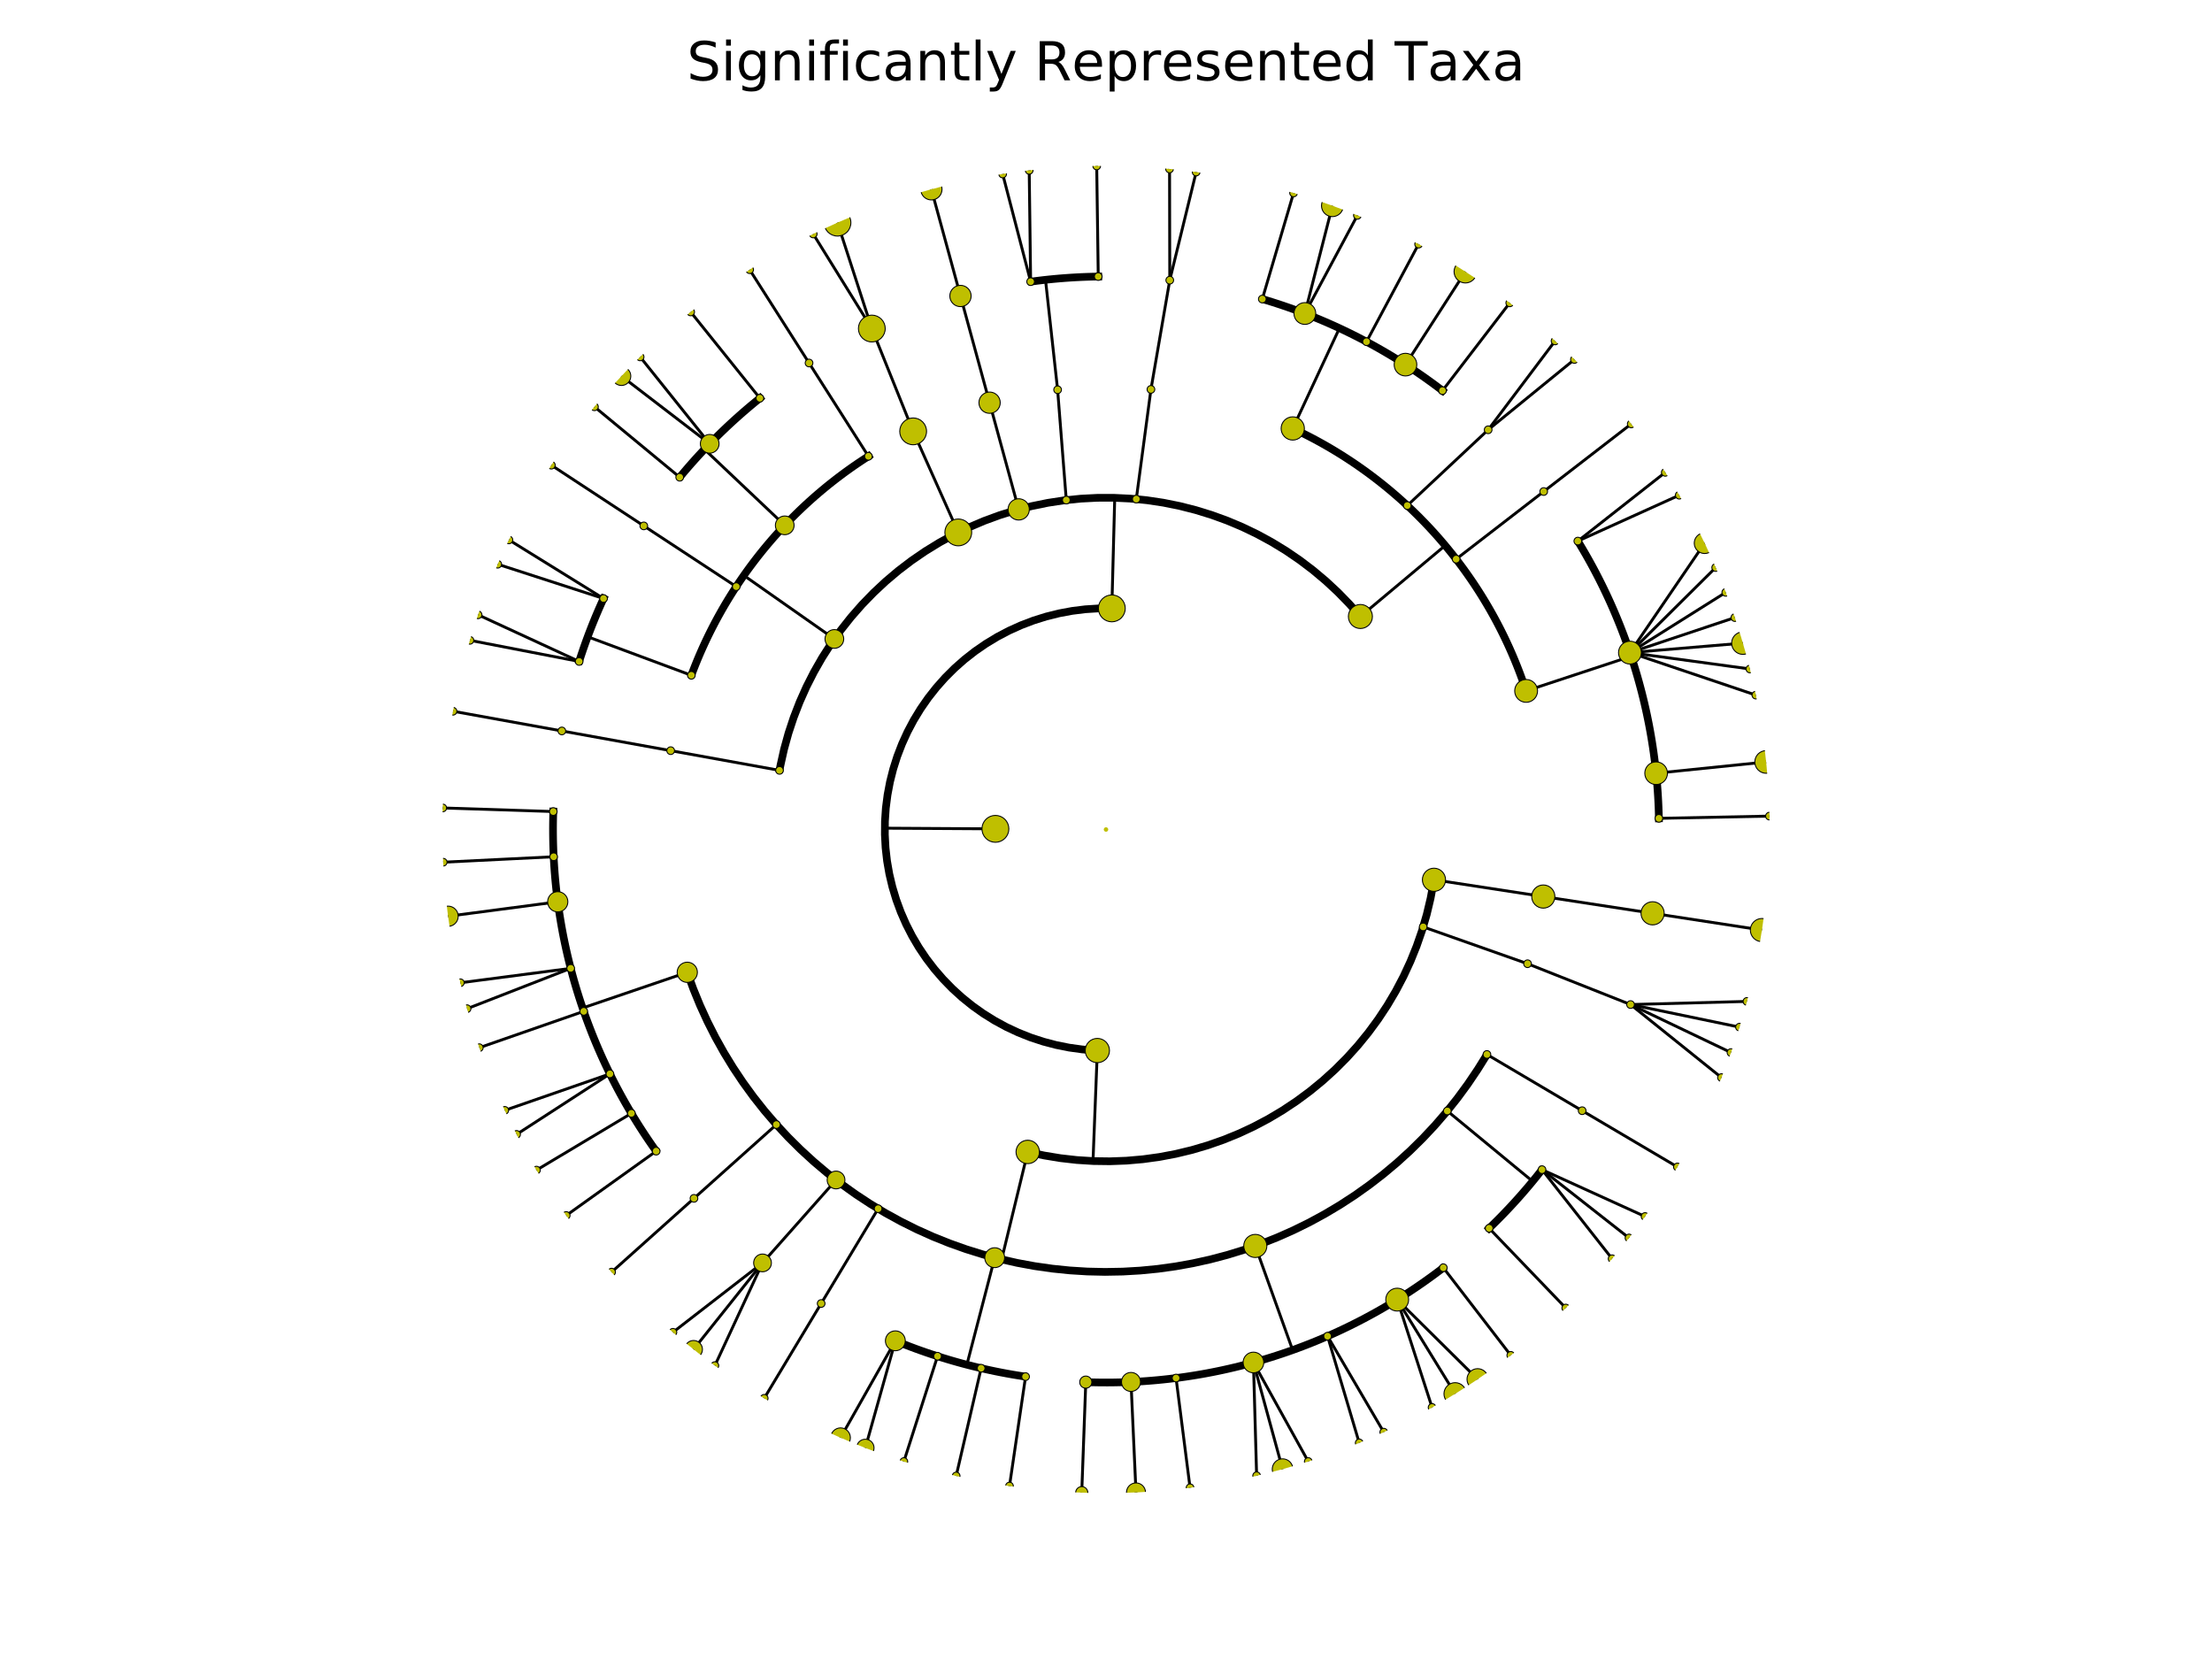 <?xml version="1.0" encoding="utf-8" standalone="no"?>
<!DOCTYPE svg PUBLIC "-//W3C//DTD SVG 1.1//EN"
  "http://www.w3.org/Graphics/SVG/1.1/DTD/svg11.dtd">
<!-- Created with matplotlib (http://matplotlib.org/) -->
<svg height="432pt" version="1.1" viewBox="0 0 576 432" width="576pt" xmlns="http://www.w3.org/2000/svg" xmlns:xlink="http://www.w3.org/1999/xlink">
 <defs>
  <style type="text/css">
*{stroke-linecap:butt;stroke-linejoin:round;stroke-miterlimit:100000;}
  </style>
 </defs>
 <g id="figure_1">
  <g id="patch_1">
   <path d="M 0 432 
L 576 432 
L 576 0 
L 0 0 
z
" style="fill:#ffffff;"/>
  </g>
  <g id="axes_1">
   <g id="line2d_1">
    <path clip-path="url(#pb7e2f46c1a)" d="M 431.971 213.094 
L 460.765 212.512 
" style="fill:none;stroke:#000000;stroke-linecap:square;stroke-width:0.75;"/>
   </g>
   <g id="line2d_2">
    <path clip-path="url(#pb7e2f46c1a)" d="M 431.252 201.341 
L 459.902 198.41 
" style="fill:none;stroke:#000000;stroke-linecap:square;stroke-width:0.75;"/>
   </g>
   <g id="line2d_3">
    <path clip-path="url(#pb7e2f46c1a)" d="M 424.435 169.941 
L 457.219 181.002 
" style="fill:none;stroke:#000000;stroke-linecap:square;stroke-width:0.75;"/>
   </g>
   <g id="line2d_4">
    <path clip-path="url(#pb7e2f46c1a)" d="M 424.435 169.941 
L 455.668 174.201 
" style="fill:none;stroke:#000000;stroke-linecap:square;stroke-width:0.75;"/>
   </g>
   <g id="line2d_5">
    <path clip-path="url(#pb7e2f46c1a)" d="M 424.435 169.941 
L 453.845 167.468 
" style="fill:none;stroke:#000000;stroke-linecap:square;stroke-width:0.75;"/>
   </g>
   <g id="line2d_6">
    <path clip-path="url(#pb7e2f46c1a)" d="M 424.435 169.941 
L 451.751 160.815 
" style="fill:none;stroke:#000000;stroke-linecap:square;stroke-width:0.75;"/>
   </g>
   <g id="line2d_7">
    <path clip-path="url(#pb7e2f46c1a)" d="M 424.435 169.941 
L 449.39 154.251 
" style="fill:none;stroke:#000000;stroke-linecap:square;stroke-width:0.75;"/>
   </g>
   <g id="line2d_8">
    <path clip-path="url(#pb7e2f46c1a)" d="M 424.435 169.941 
L 446.767 147.787 
" style="fill:none;stroke:#000000;stroke-linecap:square;stroke-width:0.75;"/>
   </g>
   <g id="line2d_9">
    <path clip-path="url(#pb7e2f46c1a)" d="M 424.435 169.941 
L 443.884 141.435 
" style="fill:none;stroke:#000000;stroke-linecap:square;stroke-width:0.75;"/>
   </g>
   <g id="line2d_10">
    <path clip-path="url(#pb7e2f46c1a)" d="M 410.864 140.898 
L 437.272 128.949 
" style="fill:none;stroke:#000000;stroke-linecap:square;stroke-width:0.75;"/>
   </g>
   <g id="line2d_11">
    <path clip-path="url(#pb7e2f46c1a)" d="M 410.864 140.898 
L 433.637 122.996 
" style="fill:none;stroke:#000000;stroke-linecap:square;stroke-width:0.75;"/>
   </g>
   <g id="line2d_12">
    <path clip-path="url(#pb7e2f46c1a)" d="M 397.4 179.907 
L 424.75 170.884 
" style="fill:none;stroke:#000000;stroke-linecap:square;stroke-width:0.75;"/>
   </g>
   <g id="line2d_13">
    <path clip-path="url(#pb7e2f46c1a)" d="M 431.971 213.094 
L 431.934 211.654 
L 431.884 210.215 
L 431.819 208.776 
L 431.739 207.339 
L 431.645 205.902 
L 431.537 204.466 
L 431.415 203.031 
L 431.278 201.597 
L 431.127 200.165 
L 430.961 198.735 
L 430.781 197.306 
L 430.587 195.879 
L 430.379 194.455 
L 430.156 193.032 
L 429.92 191.611 
L 429.669 190.194 
L 429.404 188.778 
L 429.124 187.366 
L 428.831 185.956 
L 428.523 184.549 
L 428.202 183.145 
L 427.866 181.745 
L 427.517 180.348 
L 427.153 178.955 
L 426.776 177.565 
L 426.385 176.179 
L 425.979 174.797 
L 425.561 173.42 
L 425.128 172.046 
L 424.682 170.677 
L 424.221 169.313 
L 423.748 167.953 
L 423.261 166.598 
L 422.76 165.248 
L 422.246 163.903 
L 421.718 162.563 
L 421.177 161.228 
L 420.622 159.899 
L 420.055 158.576 
L 419.474 157.258 
L 418.88 155.946 
L 418.273 154.641 
L 417.653 153.341 
L 417.02 152.048 
L 416.374 150.761 
L 415.715 149.48 
L 415.043 148.206 
L 414.359 146.939 
L 413.662 145.679 
L 412.953 144.426 
L 412.231 143.18 
L 411.496 141.942 
" style="fill:none;stroke:#000000;stroke-linecap:square;stroke-width:2.0;"/>
   </g>
   <g id="line2d_14">
    <path clip-path="url(#pb7e2f46c1a)" d="M 401.976 127.992 
L 424.771 110.39 
" style="fill:none;stroke:#000000;stroke-linecap:square;stroke-width:0.75;"/>
   </g>
   <g id="line2d_15">
    <path clip-path="url(#pb7e2f46c1a)" d="M 379.181 145.593 
L 401.976 127.992 
" style="fill:none;stroke:#000000;stroke-linecap:square;stroke-width:0.75;"/>
   </g>
   <g id="line2d_16"/>
   <g id="line2d_17">
    <path clip-path="url(#pb7e2f46c1a)" d="M 387.514 111.918 
L 409.977 93.602 
" style="fill:none;stroke:#000000;stroke-linecap:square;stroke-width:0.75;"/>
   </g>
   <g id="line2d_18">
    <path clip-path="url(#pb7e2f46c1a)" d="M 387.514 111.918 
L 404.938 88.779 
" style="fill:none;stroke:#000000;stroke-linecap:square;stroke-width:0.75;"/>
   </g>
   <g id="line2d_19">
    <path clip-path="url(#pb7e2f46c1a)" d="M 366.454 131.644 
L 387.514 111.918 
" style="fill:none;stroke:#000000;stroke-linecap:square;stroke-width:0.75;"/>
   </g>
   <g id="line2d_20"/>
   <g id="line2d_21">
    <path clip-path="url(#pb7e2f46c1a)" d="M 375.615 101.722 
L 393.138 78.866 
" style="fill:none;stroke:#000000;stroke-linecap:square;stroke-width:0.75;"/>
   </g>
   <g id="line2d_22">
    <path clip-path="url(#pb7e2f46c1a)" d="M 365.986 94.946 
L 381.583 70.735 
" style="fill:none;stroke:#000000;stroke-linecap:square;stroke-width:0.75;"/>
   </g>
   <g id="line2d_23">
    <path clip-path="url(#pb7e2f46c1a)" d="M 355.836 88.979 
L 369.403 63.575 
" style="fill:none;stroke:#000000;stroke-linecap:square;stroke-width:0.75;"/>
   </g>
   <g id="line2d_24">
    <path clip-path="url(#pb7e2f46c1a)" d="M 339.782 81.633 
L 353.464 56.08 
" style="fill:none;stroke:#000000;stroke-linecap:square;stroke-width:0.75;"/>
   </g>
   <g id="line2d_25">
    <path clip-path="url(#pb7e2f46c1a)" d="M 339.782 81.633 
L 346.956 53.569 
" style="fill:none;stroke:#000000;stroke-linecap:square;stroke-width:0.75;"/>
   </g>
   <g id="line2d_26">
    <path clip-path="url(#pb7e2f46c1a)" d="M 328.704 77.873 
L 336.845 50.247 
" style="fill:none;stroke:#000000;stroke-linecap:square;stroke-width:0.75;"/>
   </g>
   <g id="line2d_27">
    <path clip-path="url(#pb7e2f46c1a)" d="M 336.632 111.568 
L 348.79 85.46 
" style="fill:none;stroke:#000000;stroke-linecap:square;stroke-width:0.75;"/>
   </g>
   <g id="line2d_28">
    <path clip-path="url(#pb7e2f46c1a)" d="M 375.615 101.722 
L 374.468 100.851 
L 373.312 99.992 
L 372.148 99.145 
L 370.975 98.309 
L 369.794 97.485 
L 368.605 96.673 
L 367.408 95.873 
L 366.202 95.085 
L 364.989 94.309 
L 363.769 93.546 
L 362.54 92.794 
L 361.305 92.055 
L 360.062 91.328 
L 358.811 90.614 
L 357.554 89.912 
L 356.29 89.222 
L 355.018 88.546 
L 353.74 87.882 
L 352.456 87.231 
L 351.165 86.593 
L 349.868 85.968 
L 348.565 85.356 
L 347.255 84.757 
L 345.94 84.171 
L 344.619 83.598 
L 343.292 83.038 
L 341.959 82.492 
L 340.622 81.959 
L 339.279 81.44 
L 337.93 80.934 
L 336.577 80.441 
L 335.219 79.962 
L 333.857 79.497 
L 332.489 79.045 
L 331.118 78.607 
L 329.741 78.183 
" style="fill:none;stroke:#000000;stroke-linecap:square;stroke-width:2.0;"/>
   </g>
   <g id="line2d_29">
    <path clip-path="url(#pb7e2f46c1a)" d="M 354.245 160.533 
L 376.327 142.044 
" style="fill:none;stroke:#000000;stroke-linecap:square;stroke-width:0.75;"/>
   </g>
   <g id="line2d_30">
    <path clip-path="url(#pb7e2f46c1a)" d="M 397.4 179.907 
L 397.033 178.815 
L 396.656 177.726 
L 396.268 176.642 
L 395.869 175.561 
L 395.459 174.484 
L 395.039 173.412 
L 394.607 172.343 
L 394.166 171.28 
L 393.713 170.22 
L 393.25 169.165 
L 392.776 168.115 
L 392.292 167.07 
L 391.798 166.029 
L 391.293 164.994 
L 390.778 163.964 
L 390.252 162.938 
L 389.716 161.919 
L 389.171 160.904 
L 388.615 159.895 
L 388.048 158.892 
L 387.472 157.894 
L 386.886 156.902 
L 386.29 155.917 
L 385.685 154.937 
L 385.069 153.963 
L 384.444 152.995 
L 383.809 152.034 
L 383.165 151.079 
L 382.511 150.131 
L 381.847 149.189 
L 381.175 148.254 
L 380.492 147.326 
L 379.801 146.404 
L 379.101 145.49 
L 378.391 144.582 
L 377.672 143.682 
L 376.945 142.789 
L 376.208 141.903 
L 375.463 141.025 
L 374.709 140.154 
L 373.946 139.29 
L 373.174 138.435 
L 372.394 137.587 
L 371.606 136.747 
L 370.809 135.915 
L 370.004 135.091 
L 369.191 134.275 
L 368.37 133.467 
L 367.541 132.667 
L 366.703 131.876 
L 365.858 131.093 
L 365.005 130.319 
L 364.145 129.553 
L 363.276 128.796 
L 362.401 128.048 
L 361.517 127.308 
L 360.627 126.577 
L 359.729 125.856 
L 358.824 125.143 
L 357.912 124.439 
L 356.993 123.745 
L 356.067 123.059 
L 355.134 122.383 
L 354.194 121.717 
L 353.248 121.06 
L 352.296 120.412 
L 351.337 119.774 
L 350.371 119.145 
L 349.4 118.526 
L 348.422 117.917 
L 347.438 117.318 
L 346.448 116.728 
L 345.452 116.149 
L 344.451 115.579 
L 343.444 115.02 
L 342.432 114.47 
L 341.414 113.931 
L 340.39 113.402 
L 339.362 112.883 
L 338.328 112.375 
L 337.289 111.877 
" style="fill:none;stroke:#000000;stroke-linecap:square;stroke-width:2.0;"/>
   </g>
   <g id="line2d_31">
    <path clip-path="url(#pb7e2f46c1a)" d="M 304.605 72.961 
L 311.476 44.802 
" style="fill:none;stroke:#000000;stroke-linecap:square;stroke-width:0.75;"/>
   </g>
   <g id="line2d_32">
    <path clip-path="url(#pb7e2f46c1a)" d="M 304.605 72.961 
L 304.548 43.994 
" style="fill:none;stroke:#000000;stroke-linecap:square;stroke-width:0.75;"/>
   </g>
   <g id="line2d_33">
    <path clip-path="url(#pb7e2f46c1a)" d="M 299.703 101.396 
L 304.605 72.961 
" style="fill:none;stroke:#000000;stroke-linecap:square;stroke-width:0.75;"/>
   </g>
   <g id="line2d_34"/>
   <g id="line2d_35">
    <path clip-path="url(#pb7e2f46c1a)" d="M 295.887 129.961 
L 299.703 101.396 
" style="fill:none;stroke:#000000;stroke-linecap:square;stroke-width:0.75;"/>
   </g>
   <g id="line2d_36"/>
   <g id="line2d_37">
    <path clip-path="url(#pb7e2f46c1a)" d="M 285.982 72.014 
L 285.579 43.217 
" style="fill:none;stroke:#000000;stroke-linecap:square;stroke-width:0.75;"/>
   </g>
   <g id="line2d_38">
    <path clip-path="url(#pb7e2f46c1a)" d="M 268.377 73.343 
L 268.003 44.361 
" style="fill:none;stroke:#000000;stroke-linecap:square;stroke-width:0.75;"/>
   </g>
   <g id="line2d_39">
    <path clip-path="url(#pb7e2f46c1a)" d="M 268.377 73.343 
L 261.092 45.308 
" style="fill:none;stroke:#000000;stroke-linecap:square;stroke-width:0.75;"/>
   </g>
   <g id="line2d_40">
    <path clip-path="url(#pb7e2f46c1a)" d="M 275.399 101.491 
L 272.248 72.864 
" style="fill:none;stroke:#000000;stroke-linecap:square;stroke-width:0.75;"/>
   </g>
   <g id="line2d_41">
    <path clip-path="url(#pb7e2f46c1a)" d="M 285.982 72.014 
L 284.542 72.042 
L 283.103 72.083 
L 281.664 72.139 
L 280.226 72.21 
L 278.788 72.295 
L 277.352 72.394 
L 275.916 72.508 
L 274.482 72.636 
L 273.049 72.778 
L 271.618 72.935 
L 270.188 73.106 
L 268.76 73.291 
" style="fill:none;stroke:#000000;stroke-linecap:square;stroke-width:2.0;"/>
   </g>
   <g id="line2d_42">
    <path clip-path="url(#pb7e2f46c1a)" d="M 277.66 130.221 
L 275.399 101.491 
" style="fill:none;stroke:#000000;stroke-linecap:square;stroke-width:0.75;"/>
   </g>
   <g id="line2d_43"/>
   <g id="line2d_44">
    <path clip-path="url(#pb7e2f46c1a)" d="M 250.107 77.075 
L 242.529 49.29 
" style="fill:none;stroke:#000000;stroke-linecap:square;stroke-width:0.75;"/>
   </g>
   <g id="line2d_45">
    <path clip-path="url(#pb7e2f46c1a)" d="M 257.686 104.86 
L 250.107 77.075 
" style="fill:none;stroke:#000000;stroke-linecap:square;stroke-width:0.75;"/>
   </g>
   <g id="line2d_46"/>
   <g id="line2d_47">
    <path clip-path="url(#pb7e2f46c1a)" d="M 265.264 132.645 
L 257.686 104.86 
" style="fill:none;stroke:#000000;stroke-linecap:square;stroke-width:0.75;"/>
   </g>
   <g id="line2d_48"/>
   <g id="line2d_49">
    <path clip-path="url(#pb7e2f46c1a)" d="M 227.019 85.549 
L 218.08 57.978 
" style="fill:none;stroke:#000000;stroke-linecap:square;stroke-width:0.75;"/>
   </g>
   <g id="line2d_50">
    <path clip-path="url(#pb7e2f46c1a)" d="M 227.019 85.549 
L 211.76 60.928 
" style="fill:none;stroke:#000000;stroke-linecap:square;stroke-width:0.75;"/>
   </g>
   <g id="line2d_51">
    <path clip-path="url(#pb7e2f46c1a)" d="M 237.779 112.323 
L 227.019 85.549 
" style="fill:none;stroke:#000000;stroke-linecap:square;stroke-width:0.75;"/>
   </g>
   <g id="line2d_52"/>
   <g id="line2d_53">
    <path clip-path="url(#pb7e2f46c1a)" d="M 249.531 138.636 
L 237.779 112.323 
" style="fill:none;stroke:#000000;stroke-linecap:square;stroke-width:0.75;"/>
   </g>
   <g id="line2d_54"/>
   <g id="line2d_55">
    <path clip-path="url(#pb7e2f46c1a)" d="M 210.674 94.523 
L 195.208 70.228 
" style="fill:none;stroke:#000000;stroke-linecap:square;stroke-width:0.75;"/>
   </g>
   <g id="line2d_56">
    <path clip-path="url(#pb7e2f46c1a)" d="M 226.139 118.819 
L 210.674 94.523 
" style="fill:none;stroke:#000000;stroke-linecap:square;stroke-width:0.75;"/>
   </g>
   <g id="line2d_57"/>
   <g id="line2d_58">
    <path clip-path="url(#pb7e2f46c1a)" d="M 197.873 103.692 
L 179.847 81.23 
" style="fill:none;stroke:#000000;stroke-linecap:square;stroke-width:0.75;"/>
   </g>
   <g id="line2d_59">
    <path clip-path="url(#pb7e2f46c1a)" d="M 184.807 115.565 
L 166.69 92.94 
" style="fill:none;stroke:#000000;stroke-linecap:square;stroke-width:0.75;"/>
   </g>
   <g id="line2d_60">
    <path clip-path="url(#pb7e2f46c1a)" d="M 184.807 115.565 
L 161.823 97.936 
" style="fill:none;stroke:#000000;stroke-linecap:square;stroke-width:0.75;"/>
   </g>
   <g id="line2d_61">
    <path clip-path="url(#pb7e2f46c1a)" d="M 176.995 124.273 
L 154.793 105.928 
" style="fill:none;stroke:#000000;stroke-linecap:square;stroke-width:0.75;"/>
   </g>
   <g id="line2d_62">
    <path clip-path="url(#pb7e2f46c1a)" d="M 204.344 136.799 
L 183.43 116.999 
" style="fill:none;stroke:#000000;stroke-linecap:square;stroke-width:0.75;"/>
   </g>
   <g id="line2d_63">
    <path clip-path="url(#pb7e2f46c1a)" d="M 197.873 103.692 
L 196.754 104.599 
L 195.645 105.517 
L 194.545 106.446 
L 193.454 107.386 
L 192.372 108.337 
L 191.301 109.298 
L 190.238 110.271 
L 189.186 111.254 
L 188.144 112.247 
L 187.111 113.251 
L 186.089 114.265 
L 185.076 115.289 
L 184.074 116.323 
L 183.083 117.367 
L 182.102 118.421 
L 181.131 119.485 
L 180.172 120.559 
L 179.223 121.642 
L 178.284 122.734 
L 177.357 123.836 
" style="fill:none;stroke:#000000;stroke-linecap:square;stroke-width:2.0;"/>
   </g>
   <g id="line2d_64">
    <path clip-path="url(#pb7e2f46c1a)" d="M 167.643 136.941 
L 143.572 121.13 
" style="fill:none;stroke:#000000;stroke-linecap:square;stroke-width:0.75;"/>
   </g>
   <g id="line2d_65">
    <path clip-path="url(#pb7e2f46c1a)" d="M 191.715 152.753 
L 167.643 136.941 
" style="fill:none;stroke:#000000;stroke-linecap:square;stroke-width:0.75;"/>
   </g>
   <g id="line2d_66"/>
   <g id="line2d_67">
    <path clip-path="url(#pb7e2f46c1a)" d="M 157.163 155.853 
L 132.524 140.588 
" style="fill:none;stroke:#000000;stroke-linecap:square;stroke-width:0.75;"/>
   </g>
   <g id="line2d_68">
    <path clip-path="url(#pb7e2f46c1a)" d="M 157.163 155.853 
L 129.607 146.924 
" style="fill:none;stroke:#000000;stroke-linecap:square;stroke-width:0.75;"/>
   </g>
   <g id="line2d_69">
    <path clip-path="url(#pb7e2f46c1a)" d="M 150.809 172.244 
L 124.493 160.096 
" style="fill:none;stroke:#000000;stroke-linecap:square;stroke-width:0.75;"/>
   </g>
   <g id="line2d_70">
    <path clip-path="url(#pb7e2f46c1a)" d="M 150.809 172.244 
L 122.37 166.74 
" style="fill:none;stroke:#000000;stroke-linecap:square;stroke-width:0.75;"/>
   </g>
   <g id="line2d_71">
    <path clip-path="url(#pb7e2f46c1a)" d="M 180.024 175.848 
L 153.03 165.81 
" style="fill:none;stroke:#000000;stroke-linecap:square;stroke-width:0.75;"/>
   </g>
   <g id="line2d_72">
    <path clip-path="url(#pb7e2f46c1a)" d="M 157.163 155.853 
L 156.568 157.165 
L 155.986 158.482 
L 155.418 159.805 
L 154.862 161.133 
L 154.32 162.468 
L 153.792 163.807 
L 153.276 165.152 
L 152.775 166.501 
L 152.286 167.856 
L 151.812 169.216 
L 151.351 170.58 
L 150.903 171.949 
" style="fill:none;stroke:#000000;stroke-linecap:square;stroke-width:2.0;"/>
   </g>
   <g id="line2d_73">
    <path clip-path="url(#pb7e2f46c1a)" d="M 217.268 166.382 
L 193.691 149.842 
" style="fill:none;stroke:#000000;stroke-linecap:square;stroke-width:0.75;"/>
   </g>
   <g id="line2d_74">
    <path clip-path="url(#pb7e2f46c1a)" d="M 226.139 118.819 
L 225.17 119.442 
L 224.208 120.075 
L 223.252 120.718 
L 222.302 121.37 
L 221.359 122.032 
L 220.423 122.703 
L 219.493 123.383 
L 218.571 124.073 
L 217.655 124.772 
L 216.746 125.48 
L 215.844 126.197 
L 214.95 126.923 
L 214.063 127.658 
L 213.183 128.402 
L 212.311 129.154 
L 211.446 129.915 
L 210.589 130.685 
L 209.74 131.464 
L 208.899 132.25 
L 208.065 133.046 
L 207.239 133.849 
L 206.422 134.661 
L 205.613 135.481 
L 204.812 136.308 
L 204.019 137.144 
L 203.235 137.988 
L 202.459 138.84 
L 201.691 139.699 
L 200.933 140.566 
L 200.183 141.44 
L 199.442 142.322 
L 198.709 143.211 
L 197.986 144.108 
L 197.271 145.012 
L 196.566 145.922 
L 195.87 146.84 
L 195.183 147.765 
L 194.505 148.697 
L 193.837 149.635 
L 193.178 150.58 
L 192.528 151.531 
L 191.889 152.489 
L 191.258 153.453 
L 190.638 154.424 
L 190.027 155.401 
L 189.426 156.383 
L 188.834 157.372 
L 188.253 158.367 
L 187.682 159.367 
L 187.12 160.373 
L 186.569 161.385 
L 186.028 162.402 
L 185.497 163.424 
L 184.977 164.452 
L 184.466 165.484 
L 183.966 166.522 
L 183.477 167.565 
L 182.998 168.613 
L 182.529 169.665 
L 182.071 170.722 
L 181.624 171.784 
L 181.187 172.85 
L 180.761 173.92 
L 180.345 174.994 
" style="fill:none;stroke:#000000;stroke-linecap:square;stroke-width:2.0;"/>
   </g>
   <g id="line2d_75">
    <path clip-path="url(#pb7e2f46c1a)" d="M 146.305 190.339 
L 117.966 185.207 
" style="fill:none;stroke:#000000;stroke-linecap:square;stroke-width:0.75;"/>
   </g>
   <g id="line2d_76">
    <path clip-path="url(#pb7e2f46c1a)" d="M 174.644 195.471 
L 146.305 190.339 
" style="fill:none;stroke:#000000;stroke-linecap:square;stroke-width:0.75;"/>
   </g>
   <g id="line2d_77"/>
   <g id="line2d_78">
    <path clip-path="url(#pb7e2f46c1a)" d="M 202.983 200.604 
L 174.644 195.471 
" style="fill:none;stroke:#000000;stroke-linecap:square;stroke-width:0.75;"/>
   </g>
   <g id="line2d_79"/>
   <g id="line2d_80">
    <path clip-path="url(#pb7e2f46c1a)" d="M 289.517 158.42 
L 290.275 129.63 
" style="fill:none;stroke:#000000;stroke-linecap:square;stroke-width:0.75;"/>
   </g>
   <g id="line2d_81">
    <path clip-path="url(#pb7e2f46c1a)" d="M 354.245 160.533 
L 351.39 157.292 
L 348.377 154.197 
L 345.212 151.257 
L 341.905 148.478 
L 338.463 145.868 
L 334.895 143.434 
L 331.209 141.181 
L 327.416 139.115 
L 323.524 137.241 
L 319.543 135.564 
L 315.484 134.088 
L 311.355 132.817 
L 307.169 131.753 
L 302.934 130.9 
L 298.662 130.26 
L 294.364 129.835 
L 290.049 129.624 
L 285.73 129.63 
L 281.416 129.851 
L 277.119 130.288 
L 272.848 130.939 
L 268.616 131.802 
L 264.432 132.876 
L 260.307 134.158 
L 256.251 135.645 
L 252.275 137.332 
L 248.388 139.216 
L 244.6 141.291 
L 240.92 143.554 
L 237.358 145.997 
L 233.923 148.616 
L 230.623 151.403 
L 227.466 154.351 
L 224.46 157.454 
L 221.614 160.703 
L 218.933 164.09 
L 216.425 167.606 
L 214.095 171.244 
L 211.951 174.994 
L 209.997 178.846 
L 208.237 182.791 
L 206.677 186.819 
L 205.32 190.92 
L 204.17 195.083 
L 203.229 199.299 
L 203.067 200.148 
L 203.067 200.148 
" style="fill:none;stroke:#000000;stroke-linecap:square;stroke-width:2.0;"/>
   </g>
   <g id="line2d_82">
    <path clip-path="url(#pb7e2f46c1a)" d="M 144.076 211.324 
L 115.291 210.388 
" style="fill:none;stroke:#000000;stroke-linecap:square;stroke-width:0.75;"/>
   </g>
   <g id="line2d_83">
    <path clip-path="url(#pb7e2f46c1a)" d="M 144.175 223.097 
L 115.41 224.517 
" style="fill:none;stroke:#000000;stroke-linecap:square;stroke-width:0.75;"/>
   </g>
   <g id="line2d_84">
    <path clip-path="url(#pb7e2f46c1a)" d="M 145.236 234.824 
L 116.683 238.588 
" style="fill:none;stroke:#000000;stroke-linecap:square;stroke-width:0.75;"/>
   </g>
   <g id="line2d_85">
    <path clip-path="url(#pb7e2f46c1a)" d="M 148.612 252.153 
L 119.872 255.91 
" style="fill:none;stroke:#000000;stroke-linecap:square;stroke-width:0.75;"/>
   </g>
   <g id="line2d_86">
    <path clip-path="url(#pb7e2f46c1a)" d="M 148.612 252.153 
L 121.62 262.663 
" style="fill:none;stroke:#000000;stroke-linecap:square;stroke-width:0.75;"/>
   </g>
   <g id="line2d_87">
    <path clip-path="url(#pb7e2f46c1a)" d="M 152.007 263.348 
L 124.808 272.818 
" style="fill:none;stroke:#000000;stroke-linecap:square;stroke-width:0.75;"/>
   </g>
   <g id="line2d_88">
    <path clip-path="url(#pb7e2f46c1a)" d="M 158.823 279.634 
L 131.44 289.135 
" style="fill:none;stroke:#000000;stroke-linecap:square;stroke-width:0.75;"/>
   </g>
   <g id="line2d_89">
    <path clip-path="url(#pb7e2f46c1a)" d="M 158.823 279.634 
L 134.519 295.394 
" style="fill:none;stroke:#000000;stroke-linecap:square;stroke-width:0.75;"/>
   </g>
   <g id="line2d_90">
    <path clip-path="url(#pb7e2f46c1a)" d="M 164.415 289.91 
L 139.698 304.692 
" style="fill:none;stroke:#000000;stroke-linecap:square;stroke-width:0.75;"/>
   </g>
   <g id="line2d_91">
    <path clip-path="url(#pb7e2f46c1a)" d="M 170.866 299.759 
L 147.439 316.511 
" style="fill:none;stroke:#000000;stroke-linecap:square;stroke-width:0.75;"/>
   </g>
   <g id="line2d_92">
    <path clip-path="url(#pb7e2f46c1a)" d="M 178.966 253.184 
L 151.707 262.48 
" style="fill:none;stroke:#000000;stroke-linecap:square;stroke-width:0.75;"/>
   </g>
   <g id="line2d_93">
    <path clip-path="url(#pb7e2f46c1a)" d="M 144.076 211.324 
L 144.036 212.763 
L 144.011 214.203 
L 144 215.643 
L 144.004 217.083 
L 144.022 218.523 
L 144.055 219.962 
L 144.101 221.401 
L 144.163 222.84 
L 144.238 224.278 
L 144.328 225.715 
L 144.432 227.152 
L 144.551 228.587 
L 144.684 230.021 
L 144.832 231.453 
L 144.993 232.884 
L 145.169 234.313 
L 145.359 235.74 
L 145.564 237.166 
L 145.783 238.589 
L 146.016 240.01 
L 146.263 241.429 
L 146.524 242.845 
L 146.8 244.258 
L 147.09 245.669 
L 147.393 247.076 
L 147.711 248.481 
L 148.043 249.882 
L 148.389 251.28 
L 148.748 252.674 
L 149.122 254.065 
L 149.51 255.452 
L 149.911 256.835 
L 150.326 258.213 
L 150.755 259.588 
L 151.198 260.958 
L 151.655 262.324 
L 152.125 263.685 
L 152.608 265.042 
L 153.105 266.393 
L 153.616 267.739 
L 154.14 269.081 
L 154.678 270.417 
L 155.229 271.747 
L 155.793 273.072 
L 156.37 274.391 
L 156.96 275.704 
L 157.564 277.012 
L 158.181 278.313 
L 158.81 279.608 
L 159.453 280.897 
L 160.108 282.179 
L 160.776 283.455 
L 161.457 284.724 
L 162.151 285.986 
L 162.857 287.24 
L 163.576 288.488 
L 164.307 289.729 
L 165.05 290.962 
L 165.806 292.188 
L 166.574 293.406 
L 167.354 294.616 
L 168.146 295.819 
L 168.95 297.013 
L 169.766 298.2 
L 170.594 299.378 
" style="fill:none;stroke:#000000;stroke-linecap:square;stroke-width:2.0;"/>
   </g>
   <g id="line2d_94">
    <path clip-path="url(#pb7e2f46c1a)" d="M 180.711 312.047 
L 159.253 331.257 
" style="fill:none;stroke:#000000;stroke-linecap:square;stroke-width:0.75;"/>
   </g>
   <g id="line2d_95">
    <path clip-path="url(#pb7e2f46c1a)" d="M 202.169 292.838 
L 180.711 312.047 
" style="fill:none;stroke:#000000;stroke-linecap:square;stroke-width:0.75;"/>
   </g>
   <g id="line2d_96"/>
   <g id="line2d_97">
    <path clip-path="url(#pb7e2f46c1a)" d="M 198.561 328.857 
L 175.227 346.927 
" style="fill:none;stroke:#000000;stroke-linecap:square;stroke-width:0.75;"/>
   </g>
   <g id="line2d_98">
    <path clip-path="url(#pb7e2f46c1a)" d="M 198.561 328.857 
L 180.603 351.372 
" style="fill:none;stroke:#000000;stroke-linecap:square;stroke-width:0.75;"/>
   </g>
   <g id="line2d_99">
    <path clip-path="url(#pb7e2f46c1a)" d="M 198.561 328.857 
L 186.154 355.596 
" style="fill:none;stroke:#000000;stroke-linecap:square;stroke-width:0.75;"/>
   </g>
   <g id="line2d_100">
    <path clip-path="url(#pb7e2f46c1a)" d="M 217.702 307.265 
L 198.561 328.857 
" style="fill:none;stroke:#000000;stroke-linecap:square;stroke-width:0.75;"/>
   </g>
   <g id="line2d_101"/>
   <g id="line2d_102">
    <path clip-path="url(#pb7e2f46c1a)" d="M 213.83 339.429 
L 198.996 364.115 
" style="fill:none;stroke:#000000;stroke-linecap:square;stroke-width:0.75;"/>
   </g>
   <g id="line2d_103">
    <path clip-path="url(#pb7e2f46c1a)" d="M 228.664 314.744 
L 213.83 339.429 
" style="fill:none;stroke:#000000;stroke-linecap:square;stroke-width:0.75;"/>
   </g>
   <g id="line2d_104"/>
   <g id="line2d_105">
    <path clip-path="url(#pb7e2f46c1a)" d="M 233.147 349.143 
L 218.882 374.375 
" style="fill:none;stroke:#000000;stroke-linecap:square;stroke-width:0.75;"/>
   </g>
   <g id="line2d_106">
    <path clip-path="url(#pb7e2f46c1a)" d="M 233.147 349.143 
L 225.33 377.035 
" style="fill:none;stroke:#000000;stroke-linecap:square;stroke-width:0.75;"/>
   </g>
   <g id="line2d_107">
    <path clip-path="url(#pb7e2f46c1a)" d="M 244.136 353.157 
L 235.363 380.588 
" style="fill:none;stroke:#000000;stroke-linecap:square;stroke-width:0.75;"/>
   </g>
   <g id="line2d_108">
    <path clip-path="url(#pb7e2f46c1a)" d="M 255.488 356.282 
L 248.985 384.338 
" style="fill:none;stroke:#000000;stroke-linecap:square;stroke-width:0.75;"/>
   </g>
   <g id="line2d_109">
    <path clip-path="url(#pb7e2f46c1a)" d="M 267.057 358.469 
L 262.868 386.963 
" style="fill:none;stroke:#000000;stroke-linecap:square;stroke-width:0.75;"/>
   </g>
   <g id="line2d_110">
    <path clip-path="url(#pb7e2f46c1a)" d="M 259.018 327.495 
L 251.773 355.369 
" style="fill:none;stroke:#000000;stroke-linecap:square;stroke-width:0.75;"/>
   </g>
   <g id="line2d_111">
    <path clip-path="url(#pb7e2f46c1a)" d="M 233.147 349.143 
L 234.481 349.685 
L 235.821 350.214 
L 237.165 350.729 
L 238.515 351.23 
L 239.87 351.718 
L 241.229 352.193 
L 242.594 352.654 
L 243.962 353.101 
L 245.336 353.535 
L 246.713 353.954 
L 248.095 354.36 
L 249.48 354.752 
L 250.87 355.131 
L 252.263 355.495 
L 253.66 355.845 
L 255.06 356.182 
L 256.463 356.504 
L 257.87 356.813 
L 259.279 357.107 
L 260.692 357.387 
L 262.107 357.653 
L 263.525 357.905 
L 264.945 358.142 
L 266.368 358.366 
" style="fill:none;stroke:#000000;stroke-linecap:square;stroke-width:2.0;"/>
   </g>
   <g id="line2d_112">
    <path clip-path="url(#pb7e2f46c1a)" d="M 282.737 359.904 
L 281.684 388.685 
" style="fill:none;stroke:#000000;stroke-linecap:square;stroke-width:0.75;"/>
   </g>
   <g id="line2d_113">
    <path clip-path="url(#pb7e2f46c1a)" d="M 294.511 359.853 
L 295.813 388.623 
" style="fill:none;stroke:#000000;stroke-linecap:square;stroke-width:0.75;"/>
   </g>
   <g id="line2d_114">
    <path clip-path="url(#pb7e2f46c1a)" d="M 306.241 358.84 
L 309.89 387.408 
" style="fill:none;stroke:#000000;stroke-linecap:square;stroke-width:0.75;"/>
   </g>
   <g id="line2d_115">
    <path clip-path="url(#pb7e2f46c1a)" d="M 326.393 354.788 
L 327.224 384.289 
" style="fill:none;stroke:#000000;stroke-linecap:square;stroke-width:0.75;"/>
   </g>
   <g id="line2d_116">
    <path clip-path="url(#pb7e2f46c1a)" d="M 326.393 354.788 
L 333.984 382.569 
" style="fill:none;stroke:#000000;stroke-linecap:square;stroke-width:0.75;"/>
   </g>
   <g id="line2d_117">
    <path clip-path="url(#pb7e2f46c1a)" d="M 326.393 354.788 
L 340.67 380.578 
" style="fill:none;stroke:#000000;stroke-linecap:square;stroke-width:0.75;"/>
   </g>
   <g id="line2d_118">
    <path clip-path="url(#pb7e2f46c1a)" d="M 345.693 347.937 
L 353.939 375.724 
" style="fill:none;stroke:#000000;stroke-linecap:square;stroke-width:0.75;"/>
   </g>
   <g id="line2d_119">
    <path clip-path="url(#pb7e2f46c1a)" d="M 345.693 347.937 
L 360.331 372.933 
" style="fill:none;stroke:#000000;stroke-linecap:square;stroke-width:0.75;"/>
   </g>
   <g id="line2d_120">
    <path clip-path="url(#pb7e2f46c1a)" d="M 363.827 338.418 
L 372.911 366.499 
" style="fill:none;stroke:#000000;stroke-linecap:square;stroke-width:0.75;"/>
   </g>
   <g id="line2d_121">
    <path clip-path="url(#pb7e2f46c1a)" d="M 363.827 338.418 
L 378.915 362.95 
" style="fill:none;stroke:#000000;stroke-linecap:square;stroke-width:0.75;"/>
   </g>
   <g id="line2d_122">
    <path clip-path="url(#pb7e2f46c1a)" d="M 363.827 338.418 
L 384.772 359.161 
" style="fill:none;stroke:#000000;stroke-linecap:square;stroke-width:0.75;"/>
   </g>
   <g id="line2d_123">
    <path clip-path="url(#pb7e2f46c1a)" d="M 375.835 330.11 
L 393.402 352.932 
" style="fill:none;stroke:#000000;stroke-linecap:square;stroke-width:0.75;"/>
   </g>
   <g id="line2d_124">
    <path clip-path="url(#pb7e2f46c1a)" d="M 326.878 324.441 
L 336.598 351.552 
" style="fill:none;stroke:#000000;stroke-linecap:square;stroke-width:0.75;"/>
   </g>
   <g id="line2d_125">
    <path clip-path="url(#pb7e2f46c1a)" d="M 282.737 359.904 
L 284.176 359.949 
L 285.616 359.98 
L 287.056 359.997 
L 288.496 359.999 
L 289.936 359.987 
L 291.375 359.96 
L 292.815 359.919 
L 294.254 359.864 
L 295.692 359.794 
L 297.13 359.71 
L 298.566 359.612 
L 300.002 359.499 
L 301.436 359.372 
L 302.869 359.23 
L 304.301 359.074 
L 305.731 358.904 
L 307.159 358.72 
L 308.585 358.521 
L 310.009 358.308 
L 311.431 358.081 
L 312.851 357.84 
L 314.268 357.584 
L 315.682 357.314 
L 317.094 357.03 
L 318.503 356.732 
L 319.909 356.42 
L 321.311 356.094 
L 322.71 355.754 
L 324.106 355.4 
L 325.498 355.032 
L 326.887 354.65 
L 328.271 354.254 
L 329.652 353.845 
L 331.028 353.421 
L 332.4 352.984 
L 333.768 352.533 
L 335.131 352.069 
L 336.489 351.591 
L 337.843 351.099 
L 339.191 350.594 
L 340.534 350.075 
L 341.873 349.543 
L 343.205 348.998 
L 344.532 348.439 
L 345.854 347.867 
L 347.17 347.282 
L 348.48 346.684 
L 349.783 346.072 
L 351.081 345.448 
L 352.372 344.811 
L 353.657 344.161 
L 354.935 343.498 
L 356.207 342.822 
L 357.472 342.134 
L 358.73 341.433 
L 359.98 340.719 
L 361.224 339.993 
L 362.46 339.254 
L 363.689 338.504 
L 364.91 337.741 
L 366.124 336.966 
L 367.33 336.178 
L 368.527 335.379 
L 369.717 334.568 
L 370.899 333.745 
L 372.072 332.91 
L 373.237 332.063 
L 374.393 331.205 
L 375.541 330.335 
" style="fill:none;stroke:#000000;stroke-linecap:square;stroke-width:2.0;"/>
   </g>
   <g id="line2d_126">
    <path clip-path="url(#pb7e2f46c1a)" d="M 387.768 319.838 
L 407.722 340.605 
" style="fill:none;stroke:#000000;stroke-linecap:square;stroke-width:0.75;"/>
   </g>
   <g id="line2d_127">
    <path clip-path="url(#pb7e2f46c1a)" d="M 401.536 304.575 
L 419.785 327.771 
" style="fill:none;stroke:#000000;stroke-linecap:square;stroke-width:0.75;"/>
   </g>
   <g id="line2d_128">
    <path clip-path="url(#pb7e2f46c1a)" d="M 401.536 304.575 
L 424.188 322.361 
" style="fill:none;stroke:#000000;stroke-linecap:square;stroke-width:0.75;"/>
   </g>
   <g id="line2d_129">
    <path clip-path="url(#pb7e2f46c1a)" d="M 401.536 304.575 
L 428.37 316.778 
" style="fill:none;stroke:#000000;stroke-linecap:square;stroke-width:0.75;"/>
   </g>
   <g id="line2d_130">
    <path clip-path="url(#pb7e2f46c1a)" d="M 376.877 289.294 
L 399.096 307.617 
" style="fill:none;stroke:#000000;stroke-linecap:square;stroke-width:0.75;"/>
   </g>
   <g id="line2d_131">
    <path clip-path="url(#pb7e2f46c1a)" d="M 387.768 319.838 
L 388.802 318.835 
L 389.825 317.822 
L 390.838 316.798 
L 391.841 315.765 
L 392.833 314.722 
L 393.815 313.668 
L 394.787 312.605 
L 395.748 311.533 
L 396.697 310.45 
L 397.636 309.359 
L 398.565 308.258 
L 399.482 307.147 
L 400.388 306.028 
L 401.282 304.9 
" style="fill:none;stroke:#000000;stroke-linecap:square;stroke-width:2.0;"/>
   </g>
   <g id="line2d_132">
    <path clip-path="url(#pb7e2f46c1a)" d="M 411.992 289.226 
L 436.79 303.871 
" style="fill:none;stroke:#000000;stroke-linecap:square;stroke-width:0.75;"/>
   </g>
   <g id="line2d_133">
    <path clip-path="url(#pb7e2f46c1a)" d="M 387.194 274.58 
L 411.992 289.226 
" style="fill:none;stroke:#000000;stroke-linecap:square;stroke-width:0.75;"/>
   </g>
   <g id="line2d_134"/>
   <g id="line2d_135">
    <path clip-path="url(#pb7e2f46c1a)" d="M 267.622 299.962 
L 260.829 327.95 
" style="fill:none;stroke:#000000;stroke-linecap:square;stroke-width:0.75;"/>
   </g>
   <g id="line2d_136">
    <path clip-path="url(#pb7e2f46c1a)" d="M 178.966 253.184 
L 180.54 257.514 
L 182.286 261.778 
L 184.201 265.969 
L 186.283 270.08 
L 188.527 274.104 
L 190.93 278.036 
L 193.488 281.868 
L 196.198 285.594 
L 199.054 289.21 
L 202.053 292.708 
L 205.189 296.084 
L 208.458 299.331 
L 211.854 302.446 
L 215.372 305.421 
L 219.006 308.254 
L 222.75 310.939 
L 226.599 313.473 
L 230.546 315.85 
L 234.585 318.068 
L 238.709 320.122 
L 242.912 322.01 
L 247.188 323.728 
L 251.528 325.274 
L 255.927 326.645 
L 260.378 327.839 
L 264.872 328.855 
L 269.404 329.689 
L 273.965 330.342 
L 278.548 330.812 
L 283.147 331.098 
L 287.754 331.2 
L 292.361 331.117 
L 296.961 330.851 
L 301.546 330.401 
L 306.11 329.768 
L 310.645 328.952 
L 315.144 327.956 
L 319.6 326.781 
L 324.004 325.429 
L 328.352 323.902 
L 332.634 322.202 
L 336.845 320.332 
L 340.979 318.295 
L 345.027 316.095 
L 348.984 313.734 
L 352.844 311.217 
L 356.599 308.548 
L 360.245 305.731 
L 363.776 302.77 
L 367.185 299.67 
L 370.468 296.437 
L 373.618 293.075 
L 376.632 289.589 
L 379.504 285.986 
L 382.229 282.271 
L 384.804 278.45 
L 386.634 275.518 
L 386.634 275.518 
" style="fill:none;stroke:#000000;stroke-linecap:square;stroke-width:2.0;"/>
   </g>
   <g id="line2d_137">
    <path clip-path="url(#pb7e2f46c1a)" d="M 424.595 261.582 
L 448.27 280.602 
" style="fill:none;stroke:#000000;stroke-linecap:square;stroke-width:0.75;"/>
   </g>
   <g id="line2d_138">
    <path clip-path="url(#pb7e2f46c1a)" d="M 424.595 261.582 
L 450.746 274.081 
" style="fill:none;stroke:#000000;stroke-linecap:square;stroke-width:0.75;"/>
   </g>
   <g id="line2d_139">
    <path clip-path="url(#pb7e2f46c1a)" d="M 424.595 261.582 
L 452.958 267.466 
" style="fill:none;stroke:#000000;stroke-linecap:square;stroke-width:0.75;"/>
   </g>
   <g id="line2d_140">
    <path clip-path="url(#pb7e2f46c1a)" d="M 424.595 261.582 
L 454.901 260.766 
" style="fill:none;stroke:#000000;stroke-linecap:square;stroke-width:0.75;"/>
   </g>
   <g id="line2d_141">
    <path clip-path="url(#pb7e2f46c1a)" d="M 397.769 250.954 
L 424.595 261.582 
" style="fill:none;stroke:#000000;stroke-linecap:square;stroke-width:0.75;"/>
   </g>
   <g id="line2d_142"/>
   <g id="line2d_143">
    <path clip-path="url(#pb7e2f46c1a)" d="M 370.594 241.361 
L 397.769 250.954 
" style="fill:none;stroke:#000000;stroke-linecap:square;stroke-width:0.75;"/>
   </g>
   <g id="line2d_144"/>
   <g id="line2d_145">
    <path clip-path="url(#pb7e2f46c1a)" d="M 430.337 237.822 
L 458.804 242.187 
" style="fill:none;stroke:#000000;stroke-linecap:square;stroke-width:0.75;"/>
   </g>
   <g id="line2d_146">
    <path clip-path="url(#pb7e2f46c1a)" d="M 401.87 233.458 
L 430.337 237.822 
" style="fill:none;stroke:#000000;stroke-linecap:square;stroke-width:0.75;"/>
   </g>
   <g id="line2d_147"/>
   <g id="line2d_148">
    <path clip-path="url(#pb7e2f46c1a)" d="M 373.402 229.093 
L 401.87 233.458 
" style="fill:none;stroke:#000000;stroke-linecap:square;stroke-width:0.75;"/>
   </g>
   <g id="line2d_149"/>
   <g id="line2d_150">
    <path clip-path="url(#pb7e2f46c1a)" d="M 285.745 273.556 
L 284.618 302.334 
" style="fill:none;stroke:#000000;stroke-linecap:square;stroke-width:0.75;"/>
   </g>
   <g id="line2d_151">
    <path clip-path="url(#pb7e2f46c1a)" d="M 267.622 299.962 
L 271.844 300.876 
L 276.106 301.577 
L 280.398 302.065 
L 284.709 302.337 
L 289.028 302.394 
L 293.345 302.235 
L 297.648 301.86 
L 301.927 301.27 
L 306.172 300.467 
L 310.37 299.454 
L 314.513 298.231 
L 318.59 296.803 
L 322.59 295.174 
L 326.504 293.346 
L 330.322 291.325 
L 334.034 289.115 
L 337.63 286.723 
L 341.103 284.154 
L 344.443 281.415 
L 347.642 278.513 
L 350.692 275.454 
L 353.585 272.246 
L 356.314 268.898 
L 358.872 265.417 
L 361.254 261.814 
L 363.452 258.095 
L 365.461 254.272 
L 367.277 250.352 
L 368.895 246.347 
L 370.311 242.266 
L 371.521 238.119 
L 372.522 233.918 
L 373.312 229.671 
L 373.312 229.671 
" style="fill:none;stroke:#000000;stroke-linecap:square;stroke-width:2.0;"/>
   </g>
   <g id="line2d_152">
    <path clip-path="url(#pb7e2f46c1a)" d="M 259.201 215.83 
L 230.401 215.659 
" style="fill:none;stroke:#000000;stroke-linecap:square;stroke-width:0.75;"/>
   </g>
   <g id="line2d_153">
    <path clip-path="url(#pb7e2f46c1a)" d="M 289.517 158.42 
L 286.061 158.433 
L 282.613 158.652 
L 279.184 159.079 
L 275.786 159.71 
L 272.433 160.544 
L 269.135 161.577 
L 265.906 162.806 
L 262.756 164.226 
L 259.697 165.833 
L 256.74 167.621 
L 253.895 169.582 
L 251.173 171.711 
L 248.583 173.999 
L 246.136 176.438 
L 243.839 179.02 
L 241.701 181.734 
L 239.729 184.572 
L 237.932 187.523 
L 236.314 190.577 
L 234.883 193.722 
L 233.642 196.947 
L 232.598 200.241 
L 231.752 203.591 
L 231.11 206.987 
L 230.671 210.414 
L 230.44 213.862 
L 230.415 217.317 
L 230.598 220.768 
L 230.987 224.201 
L 231.581 227.605 
L 232.379 230.968 
L 233.376 234.276 
L 234.57 237.518 
L 235.957 240.684 
L 237.531 243.76 
L 239.286 246.736 
L 241.217 249.602 
L 243.316 252.347 
L 245.576 254.961 
L 247.988 257.435 
L 250.545 259.759 
L 253.236 261.927 
L 256.053 263.929 
L 258.984 265.758 
L 262.02 267.408 
L 265.15 268.874 
L 268.361 270.149 
L 271.644 271.229 
L 274.985 272.11 
L 278.373 272.79 
L 281.796 273.265 
L 285.241 273.534 
L 285.241 273.534 
" style="fill:none;stroke:#000000;stroke-linecap:square;stroke-width:2.0;"/>
   </g>
   <g id="line2d_154">
    <defs>
     <path d="M 0 3.49 
C 0.926 3.49 1.813 3.123 2.468 2.468 
C 3.123 1.813 3.49 0.926 3.49 0 
C 3.49 -0.926 3.123 -1.813 2.468 -2.468 
C 1.813 -3.123 0.926 -3.49 0 -3.49 
C -0.926 -3.49 -1.813 -3.123 -2.468 -2.468 
C -3.123 -1.813 -3.49 -0.926 -3.49 0 
C -3.49 0.926 -3.123 1.813 -2.468 2.468 
C -1.813 3.123 -0.926 3.49 0 3.49 
z
" id="m207aaa46dc" style="stroke:#000000;stroke-width:0.25;"/>
    </defs>
    <g clip-path="url(#pb7e2f46c1a)">
     <use style="fill:#bfbf00;stroke:#000000;stroke-width:0.25;" x="218.08" xlink:href="#m207aaa46dc" y="57.978"/>
    </g>
   </g>
   <g id="line2d_155">
    <defs>
     <path d="M 0 1 
C 0.265 1 0.52 0.895 0.707 0.707 
C 0.895 0.52 1 0.265 1 0 
C 1 -0.265 0.895 -0.52 0.707 -0.707 
C 0.52 -0.895 0.265 -1 0 -1 
C -0.265 -1 -0.52 -0.895 -0.707 -0.707 
C -0.895 -0.52 -1 -0.265 -1 0 
C -1 0.265 -0.895 0.52 -0.707 0.707 
C -0.52 0.895 -0.265 1 0 1 
z
" id="med2627464b" style="stroke:#000000;stroke-width:0.25;"/>
    </defs>
    <g clip-path="url(#pb7e2f46c1a)">
     <use style="fill:#bfbf00;stroke:#000000;stroke-width:0.25;" x="211.76" xlink:href="#med2627464b" y="60.928"/>
    </g>
   </g>
   <g id="line2d_156">
    <g clip-path="url(#pb7e2f46c1a)">
     <use style="fill:#bfbf00;stroke:#000000;stroke-width:0.25;" x="227.019" xlink:href="#m207aaa46dc" y="85.549"/>
    </g>
   </g>
   <g id="line2d_157">
    <g clip-path="url(#pb7e2f46c1a)">
     <use style="fill:#bfbf00;stroke:#000000;stroke-width:0.25;" x="237.779" xlink:href="#m207aaa46dc" y="112.323"/>
    </g>
   </g>
   <g id="line2d_158">
    <g clip-path="url(#pb7e2f46c1a)">
     <use style="fill:#bfbf00;stroke:#000000;stroke-width:0.25;" x="249.531" xlink:href="#m207aaa46dc" y="138.636"/>
    </g>
   </g>
   <g id="line2d_159">
    <defs>
     <path d="M 0 2.95 
C 0.782 2.95 1.533 2.639 2.086 2.086 
C 2.639 1.533 2.95 0.782 2.95 0 
C 2.95 -0.782 2.639 -1.533 2.086 -2.086 
C 1.533 -2.639 0.782 -2.95 0 -2.95 
C -0.782 -2.95 -1.533 -2.639 -2.086 -2.086 
C -2.639 -1.533 -2.95 -0.782 -2.95 0 
C -2.95 0.782 -2.639 1.533 -2.086 2.086 
C -1.533 2.639 -0.782 2.95 0 2.95 
z
" id="m94a7c28e5d" style="stroke:#000000;stroke-width:0.25;"/>
    </defs>
    <g clip-path="url(#pb7e2f46c1a)">
     <use style="fill:#bfbf00;stroke:#000000;stroke-width:0.25;" x="381.583" xlink:href="#m94a7c28e5d" y="70.735"/>
    </g>
   </g>
   <g id="line2d_160">
    <g clip-path="url(#pb7e2f46c1a)">
     <use style="fill:#bfbf00;stroke:#000000;stroke-width:0.25;" x="365.986" xlink:href="#m94a7c28e5d" y="94.946"/>
    </g>
   </g>
   <g id="line2d_161">
    <defs>
     <path d="M 0 2.839 
C 0.753 2.839 1.475 2.54 2.008 2.008 
C 2.54 1.475 2.839 0.753 2.839 0 
C 2.839 -0.753 2.54 -1.475 2.008 -2.008 
C 1.475 -2.54 0.753 -2.839 0 -2.839 
C -0.753 -2.839 -1.475 -2.54 -2.008 -2.008 
C -2.54 -1.475 -2.839 -0.753 -2.839 0 
C -2.839 0.753 -2.54 1.475 -2.008 2.008 
C -1.475 2.54 -0.753 2.839 0 2.839 
z
" id="mdb5789ae4d" style="stroke:#000000;stroke-width:0.25;"/>
    </defs>
    <g clip-path="url(#pb7e2f46c1a)">
     <use style="fill:#bfbf00;stroke:#000000;stroke-width:0.25;" x="346.956" xlink:href="#mdb5789ae4d" y="53.569"/>
    </g>
   </g>
   <g id="line2d_162">
    <g clip-path="url(#pb7e2f46c1a)">
     <use style="fill:#bfbf00;stroke:#000000;stroke-width:0.25;" x="353.464" xlink:href="#med2627464b" y="56.08"/>
    </g>
   </g>
   <g id="line2d_163">
    <g clip-path="url(#pb7e2f46c1a)">
     <use style="fill:#bfbf00;stroke:#000000;stroke-width:0.25;" x="339.782" xlink:href="#mdb5789ae4d" y="81.633"/>
    </g>
   </g>
   <g id="line2d_164">
    <g clip-path="url(#pb7e2f46c1a)">
     <use style="fill:#bfbf00;stroke:#000000;stroke-width:0.25;" x="393.138" xlink:href="#med2627464b" y="78.866"/>
    </g>
   </g>
   <g id="line2d_165">
    <g clip-path="url(#pb7e2f46c1a)">
     <use style="fill:#bfbf00;stroke:#000000;stroke-width:0.25;" x="375.615" xlink:href="#med2627464b" y="101.722"/>
    </g>
   </g>
   <g id="line2d_166">
    <g clip-path="url(#pb7e2f46c1a)">
     <use style="fill:#bfbf00;stroke:#000000;stroke-width:0.25;" x="369.403" xlink:href="#med2627464b" y="63.575"/>
    </g>
   </g>
   <g id="line2d_167">
    <g clip-path="url(#pb7e2f46c1a)">
     <use style="fill:#bfbf00;stroke:#000000;stroke-width:0.25;" x="355.836" xlink:href="#med2627464b" y="88.979"/>
    </g>
   </g>
   <g id="line2d_168">
    <g clip-path="url(#pb7e2f46c1a)">
     <use style="fill:#bfbf00;stroke:#000000;stroke-width:0.25;" x="336.845" xlink:href="#med2627464b" y="50.247"/>
    </g>
   </g>
   <g id="line2d_169">
    <g clip-path="url(#pb7e2f46c1a)">
     <use style="fill:#bfbf00;stroke:#000000;stroke-width:0.25;" x="328.704" xlink:href="#med2627464b" y="77.873"/>
    </g>
   </g>
   <g id="line2d_170">
    <defs>
     <path d="M 0 3.029 
C 0.803 3.029 1.574 2.709 2.142 2.142 
C 2.709 1.574 3.029 0.803 3.029 0 
C 3.029 -0.803 2.709 -1.574 2.142 -2.142 
C 1.574 -2.709 0.803 -3.029 0 -3.029 
C -0.803 -3.029 -1.574 -2.709 -2.142 -2.142 
C -2.709 -1.574 -3.029 -0.803 -3.029 0 
C -3.029 0.803 -2.709 1.574 -2.142 2.142 
C -1.574 2.709 -0.803 3.029 0 3.029 
z
" id="m1bcfccd3cc" style="stroke:#000000;stroke-width:0.25;"/>
    </defs>
    <g clip-path="url(#pb7e2f46c1a)">
     <use style="fill:#bfbf00;stroke:#000000;stroke-width:0.25;" x="336.632" xlink:href="#m1bcfccd3cc" y="111.568"/>
    </g>
   </g>
   <g id="line2d_171">
    <defs>
     <path d="M 0 2.931 
C 0.777 2.931 1.523 2.622 2.072 2.072 
C 2.622 1.523 2.931 0.777 2.931 0 
C 2.931 -0.777 2.622 -1.523 2.072 -2.072 
C 1.523 -2.622 0.777 -2.931 0 -2.931 
C -0.777 -2.931 -1.523 -2.622 -2.072 -2.072 
C -2.622 -1.523 -2.931 -0.777 -2.931 0 
C -2.931 0.777 -2.622 1.523 -2.072 2.072 
C -1.523 2.622 -0.777 2.931 0 2.931 
z
" id="m01e1fcaadc" style="stroke:#000000;stroke-width:0.25;"/>
    </defs>
    <g clip-path="url(#pb7e2f46c1a)">
     <use style="fill:#bfbf00;stroke:#000000;stroke-width:0.25;" x="453.845" xlink:href="#m01e1fcaadc" y="167.468"/>
    </g>
   </g>
   <g id="line2d_172">
    <defs>
     <path d="M 0 2.702 
C 0.717 2.702 1.404 2.417 1.911 1.911 
C 2.417 1.404 2.702 0.717 2.702 0 
C 2.702 -0.717 2.417 -1.404 1.911 -1.911 
C 1.404 -2.417 0.717 -2.702 0 -2.702 
C -0.717 -2.702 -1.404 -2.417 -1.911 -1.911 
C -2.417 -1.404 -2.702 -0.717 -2.702 0 
C -2.702 0.717 -2.417 1.404 -1.911 1.911 
C -1.404 2.417 -0.717 2.702 0 2.702 
z
" id="mb46d786150" style="stroke:#000000;stroke-width:0.25;"/>
    </defs>
    <g clip-path="url(#pb7e2f46c1a)">
     <use style="fill:#bfbf00;stroke:#000000;stroke-width:0.25;" x="443.884" xlink:href="#mb46d786150" y="141.435"/>
    </g>
   </g>
   <g id="line2d_173">
    <g clip-path="url(#pb7e2f46c1a)">
     <use style="fill:#bfbf00;stroke:#000000;stroke-width:0.25;" x="457.219" xlink:href="#med2627464b" y="181.002"/>
    </g>
   </g>
   <g id="line2d_174">
    <g clip-path="url(#pb7e2f46c1a)">
     <use style="fill:#bfbf00;stroke:#000000;stroke-width:0.25;" x="455.668" xlink:href="#med2627464b" y="174.201"/>
    </g>
   </g>
   <g id="line2d_175">
    <g clip-path="url(#pb7e2f46c1a)">
     <use style="fill:#bfbf00;stroke:#000000;stroke-width:0.25;" x="451.751" xlink:href="#med2627464b" y="160.815"/>
    </g>
   </g>
   <g id="line2d_176">
    <g clip-path="url(#pb7e2f46c1a)">
     <use style="fill:#bfbf00;stroke:#000000;stroke-width:0.25;" x="449.39" xlink:href="#med2627464b" y="154.251"/>
    </g>
   </g>
   <g id="line2d_177">
    <g clip-path="url(#pb7e2f46c1a)">
     <use style="fill:#bfbf00;stroke:#000000;stroke-width:0.25;" x="446.767" xlink:href="#med2627464b" y="147.787"/>
    </g>
   </g>
   <g id="line2d_178">
    <defs>
     <path d="M 0 2.976 
C 0.789 2.976 1.546 2.662 2.104 2.104 
C 2.662 1.546 2.976 0.789 2.976 0 
C 2.976 -0.789 2.662 -1.546 2.104 -2.104 
C 1.546 -2.662 0.789 -2.976 0 -2.976 
C -0.789 -2.976 -1.546 -2.662 -2.104 -2.104 
C -2.662 -1.546 -2.976 -0.789 -2.976 0 
C -2.976 0.789 -2.662 1.546 -2.104 2.104 
C -1.546 2.662 -0.789 2.976 0 2.976 
z
" id="me79123ce94" style="stroke:#000000;stroke-width:0.25;"/>
    </defs>
    <g clip-path="url(#pb7e2f46c1a)">
     <use style="fill:#bfbf00;stroke:#000000;stroke-width:0.25;" x="424.435" xlink:href="#me79123ce94" y="169.941"/>
    </g>
   </g>
   <g id="line2d_179">
    <defs>
     <path d="M 0 2.952 
C 0.783 2.952 1.534 2.641 2.087 2.087 
C 2.641 1.534 2.952 0.783 2.952 0 
C 2.952 -0.783 2.641 -1.534 2.087 -2.087 
C 1.534 -2.641 0.783 -2.952 0 -2.952 
C -0.783 -2.952 -1.534 -2.641 -2.087 -2.087 
C -2.641 -1.534 -2.952 -0.783 -2.952 0 
C -2.952 0.783 -2.641 1.534 -2.087 2.087 
C -1.534 2.641 -0.783 2.952 0 2.952 
z
" id="m241f400e16" style="stroke:#000000;stroke-width:0.25;"/>
    </defs>
    <g clip-path="url(#pb7e2f46c1a)">
     <use style="fill:#bfbf00;stroke:#000000;stroke-width:0.25;" x="459.902" xlink:href="#m241f400e16" y="198.41"/>
    </g>
   </g>
   <g id="line2d_180">
    <g clip-path="url(#pb7e2f46c1a)">
     <use style="fill:#bfbf00;stroke:#000000;stroke-width:0.25;" x="431.252" xlink:href="#m241f400e16" y="201.341"/>
    </g>
   </g>
   <g id="line2d_181">
    <g clip-path="url(#pb7e2f46c1a)">
     <use style="fill:#bfbf00;stroke:#000000;stroke-width:0.25;" x="460.765" xlink:href="#med2627464b" y="212.512"/>
    </g>
   </g>
   <g id="line2d_182">
    <g clip-path="url(#pb7e2f46c1a)">
     <use style="fill:#bfbf00;stroke:#000000;stroke-width:0.25;" x="431.971" xlink:href="#med2627464b" y="213.094"/>
    </g>
   </g>
   <g id="line2d_183">
    <g clip-path="url(#pb7e2f46c1a)">
     <use style="fill:#bfbf00;stroke:#000000;stroke-width:0.25;" x="437.272" xlink:href="#med2627464b" y="128.949"/>
    </g>
   </g>
   <g id="line2d_184">
    <g clip-path="url(#pb7e2f46c1a)">
     <use style="fill:#bfbf00;stroke:#000000;stroke-width:0.25;" x="433.637" xlink:href="#med2627464b" y="122.996"/>
    </g>
   </g>
   <g id="line2d_185">
    <g clip-path="url(#pb7e2f46c1a)">
     <use style="fill:#bfbf00;stroke:#000000;stroke-width:0.25;" x="410.864" xlink:href="#med2627464b" y="140.898"/>
    </g>
   </g>
   <g id="line2d_186">
    <g clip-path="url(#pb7e2f46c1a)">
     <use style="fill:#bfbf00;stroke:#000000;stroke-width:0.25;" x="397.4" xlink:href="#me79123ce94" y="179.907"/>
    </g>
   </g>
   <g id="line2d_187">
    <g clip-path="url(#pb7e2f46c1a)">
     <use style="fill:#bfbf00;stroke:#000000;stroke-width:0.25;" x="424.771" xlink:href="#med2627464b" y="110.39"/>
    </g>
   </g>
   <g id="line2d_188">
    <g clip-path="url(#pb7e2f46c1a)">
     <use style="fill:#bfbf00;stroke:#000000;stroke-width:0.25;" x="401.976" xlink:href="#med2627464b" y="127.992"/>
    </g>
   </g>
   <g id="line2d_189">
    <g clip-path="url(#pb7e2f46c1a)">
     <use style="fill:#bfbf00;stroke:#000000;stroke-width:0.25;" x="379.181" xlink:href="#med2627464b" y="145.593"/>
    </g>
   </g>
   <g id="line2d_190">
    <g clip-path="url(#pb7e2f46c1a)">
     <use style="fill:#bfbf00;stroke:#000000;stroke-width:0.25;" x="409.977" xlink:href="#med2627464b" y="93.602"/>
    </g>
   </g>
   <g id="line2d_191">
    <g clip-path="url(#pb7e2f46c1a)">
     <use style="fill:#bfbf00;stroke:#000000;stroke-width:0.25;" x="404.938" xlink:href="#med2627464b" y="88.779"/>
    </g>
   </g>
   <g id="line2d_192">
    <g clip-path="url(#pb7e2f46c1a)">
     <use style="fill:#bfbf00;stroke:#000000;stroke-width:0.25;" x="387.514" xlink:href="#med2627464b" y="111.918"/>
    </g>
   </g>
   <g id="line2d_193">
    <g clip-path="url(#pb7e2f46c1a)">
     <use style="fill:#bfbf00;stroke:#000000;stroke-width:0.25;" x="366.454" xlink:href="#med2627464b" y="131.644"/>
    </g>
   </g>
   <g id="line2d_194">
    <defs>
     <path d="M 0 3.13 
C 0.83 3.13 1.626 2.8 2.213 2.213 
C 2.8 1.626 3.13 0.83 3.13 0 
C 3.13 -0.83 2.8 -1.626 2.213 -2.213 
C 1.626 -2.8 0.83 -3.13 0 -3.13 
C -0.83 -3.13 -1.626 -2.8 -2.213 -2.213 
C -2.8 -1.626 -3.13 -0.83 -3.13 0 
C -3.13 0.83 -2.8 1.626 -2.213 2.213 
C -1.626 2.8 -0.83 3.13 0 3.13 
z
" id="m88e58a548e" style="stroke:#000000;stroke-width:0.25;"/>
    </defs>
    <g clip-path="url(#pb7e2f46c1a)">
     <use style="fill:#bfbf00;stroke:#000000;stroke-width:0.25;" x="354.245" xlink:href="#m88e58a548e" y="160.533"/>
    </g>
   </g>
   <g id="line2d_195">
    <defs>
     <path d="M 0 2.774 
C 0.736 2.774 1.442 2.482 1.962 1.962 
C 2.482 1.442 2.774 0.736 2.774 0 
C 2.774 -0.736 2.482 -1.442 1.962 -1.962 
C 1.442 -2.482 0.736 -2.774 0 -2.774 
C -0.736 -2.774 -1.442 -2.482 -1.962 -1.962 
C -2.482 -1.442 -2.774 -0.736 -2.774 0 
C -2.774 0.736 -2.482 1.442 -1.962 1.962 
C -1.442 2.482 -0.736 2.774 0 2.774 
z
" id="m33c4cb4985" style="stroke:#000000;stroke-width:0.25;"/>
    </defs>
    <g clip-path="url(#pb7e2f46c1a)">
     <use style="fill:#bfbf00;stroke:#000000;stroke-width:0.25;" x="242.529" xlink:href="#m33c4cb4985" y="49.29"/>
    </g>
   </g>
   <g id="line2d_196">
    <g clip-path="url(#pb7e2f46c1a)">
     <use style="fill:#bfbf00;stroke:#000000;stroke-width:0.25;" x="250.107" xlink:href="#m33c4cb4985" y="77.075"/>
    </g>
   </g>
   <g id="line2d_197">
    <g clip-path="url(#pb7e2f46c1a)">
     <use style="fill:#bfbf00;stroke:#000000;stroke-width:0.25;" x="257.686" xlink:href="#m33c4cb4985" y="104.86"/>
    </g>
   </g>
   <g id="line2d_198">
    <g clip-path="url(#pb7e2f46c1a)">
     <use style="fill:#bfbf00;stroke:#000000;stroke-width:0.25;" x="265.264" xlink:href="#m33c4cb4985" y="132.645"/>
    </g>
   </g>
   <g id="line2d_199">
    <defs>
     <path d="M 0 2.439 
C 0.647 2.439 1.267 2.182 1.725 1.725 
C 2.182 1.267 2.439 0.647 2.439 0 
C 2.439 -0.647 2.182 -1.267 1.725 -1.725 
C 1.267 -2.182 0.647 -2.439 0 -2.439 
C -0.647 -2.439 -1.267 -2.182 -1.725 -1.725 
C -2.182 -1.267 -2.439 -0.647 -2.439 0 
C -2.439 0.647 -2.182 1.267 -1.725 1.725 
C -1.267 2.182 -0.647 2.439 0 2.439 
z
" id="m9809e4f1eb" style="stroke:#000000;stroke-width:0.25;"/>
    </defs>
    <g clip-path="url(#pb7e2f46c1a)">
     <use style="fill:#bfbf00;stroke:#000000;stroke-width:0.25;" x="161.823" xlink:href="#m9809e4f1eb" y="97.936"/>
    </g>
   </g>
   <g id="line2d_200">
    <g clip-path="url(#pb7e2f46c1a)">
     <use style="fill:#bfbf00;stroke:#000000;stroke-width:0.25;" x="166.69" xlink:href="#med2627464b" y="92.94"/>
    </g>
   </g>
   <g id="line2d_201">
    <g clip-path="url(#pb7e2f46c1a)">
     <use style="fill:#bfbf00;stroke:#000000;stroke-width:0.25;" x="184.807" xlink:href="#m9809e4f1eb" y="115.565"/>
    </g>
   </g>
   <g id="line2d_202">
    <g clip-path="url(#pb7e2f46c1a)">
     <use style="fill:#bfbf00;stroke:#000000;stroke-width:0.25;" x="179.847" xlink:href="#med2627464b" y="81.23"/>
    </g>
   </g>
   <g id="line2d_203">
    <g clip-path="url(#pb7e2f46c1a)">
     <use style="fill:#bfbf00;stroke:#000000;stroke-width:0.25;" x="197.873" xlink:href="#med2627464b" y="103.692"/>
    </g>
   </g>
   <g id="line2d_204">
    <g clip-path="url(#pb7e2f46c1a)">
     <use style="fill:#bfbf00;stroke:#000000;stroke-width:0.25;" x="154.793" xlink:href="#med2627464b" y="105.928"/>
    </g>
   </g>
   <g id="line2d_205">
    <g clip-path="url(#pb7e2f46c1a)">
     <use style="fill:#bfbf00;stroke:#000000;stroke-width:0.25;" x="176.995" xlink:href="#med2627464b" y="124.273"/>
    </g>
   </g>
   <g id="line2d_206">
    <g clip-path="url(#pb7e2f46c1a)">
     <use style="fill:#bfbf00;stroke:#000000;stroke-width:0.25;" x="204.344" xlink:href="#m9809e4f1eb" y="136.799"/>
    </g>
   </g>
   <g id="line2d_207">
    <g clip-path="url(#pb7e2f46c1a)">
     <use style="fill:#bfbf00;stroke:#000000;stroke-width:0.25;" x="195.208" xlink:href="#med2627464b" y="70.228"/>
    </g>
   </g>
   <g id="line2d_208">
    <g clip-path="url(#pb7e2f46c1a)">
     <use style="fill:#bfbf00;stroke:#000000;stroke-width:0.25;" x="210.674" xlink:href="#med2627464b" y="94.523"/>
    </g>
   </g>
   <g id="line2d_209">
    <g clip-path="url(#pb7e2f46c1a)">
     <use style="fill:#bfbf00;stroke:#000000;stroke-width:0.25;" x="226.139" xlink:href="#med2627464b" y="118.819"/>
    </g>
   </g>
   <g id="line2d_210">
    <g clip-path="url(#pb7e2f46c1a)">
     <use style="fill:#bfbf00;stroke:#000000;stroke-width:0.25;" x="143.572" xlink:href="#med2627464b" y="121.13"/>
    </g>
   </g>
   <g id="line2d_211">
    <g clip-path="url(#pb7e2f46c1a)">
     <use style="fill:#bfbf00;stroke:#000000;stroke-width:0.25;" x="167.643" xlink:href="#med2627464b" y="136.941"/>
    </g>
   </g>
   <g id="line2d_212">
    <g clip-path="url(#pb7e2f46c1a)">
     <use style="fill:#bfbf00;stroke:#000000;stroke-width:0.25;" x="191.715" xlink:href="#med2627464b" y="152.753"/>
    </g>
   </g>
   <g id="line2d_213">
    <g clip-path="url(#pb7e2f46c1a)">
     <use style="fill:#bfbf00;stroke:#000000;stroke-width:0.25;" x="132.524" xlink:href="#med2627464b" y="140.588"/>
    </g>
   </g>
   <g id="line2d_214">
    <g clip-path="url(#pb7e2f46c1a)">
     <use style="fill:#bfbf00;stroke:#000000;stroke-width:0.25;" x="129.607" xlink:href="#med2627464b" y="146.924"/>
    </g>
   </g>
   <g id="line2d_215">
    <g clip-path="url(#pb7e2f46c1a)">
     <use style="fill:#bfbf00;stroke:#000000;stroke-width:0.25;" x="157.163" xlink:href="#med2627464b" y="155.853"/>
    </g>
   </g>
   <g id="line2d_216">
    <g clip-path="url(#pb7e2f46c1a)">
     <use style="fill:#bfbf00;stroke:#000000;stroke-width:0.25;" x="124.493" xlink:href="#med2627464b" y="160.096"/>
    </g>
   </g>
   <g id="line2d_217">
    <g clip-path="url(#pb7e2f46c1a)">
     <use style="fill:#bfbf00;stroke:#000000;stroke-width:0.25;" x="122.37" xlink:href="#med2627464b" y="166.74"/>
    </g>
   </g>
   <g id="line2d_218">
    <g clip-path="url(#pb7e2f46c1a)">
     <use style="fill:#bfbf00;stroke:#000000;stroke-width:0.25;" x="150.809" xlink:href="#med2627464b" y="172.244"/>
    </g>
   </g>
   <g id="line2d_219">
    <g clip-path="url(#pb7e2f46c1a)">
     <use style="fill:#bfbf00;stroke:#000000;stroke-width:0.25;" x="180.024" xlink:href="#med2627464b" y="175.848"/>
    </g>
   </g>
   <g id="line2d_220">
    <g clip-path="url(#pb7e2f46c1a)">
     <use style="fill:#bfbf00;stroke:#000000;stroke-width:0.25;" x="217.268" xlink:href="#m9809e4f1eb" y="166.382"/>
    </g>
   </g>
   <g id="line2d_221">
    <g clip-path="url(#pb7e2f46c1a)">
     <use style="fill:#bfbf00;stroke:#000000;stroke-width:0.25;" x="311.476" xlink:href="#med2627464b" y="44.802"/>
    </g>
   </g>
   <g id="line2d_222">
    <g clip-path="url(#pb7e2f46c1a)">
     <use style="fill:#bfbf00;stroke:#000000;stroke-width:0.25;" x="304.548" xlink:href="#med2627464b" y="43.994"/>
    </g>
   </g>
   <g id="line2d_223">
    <g clip-path="url(#pb7e2f46c1a)">
     <use style="fill:#bfbf00;stroke:#000000;stroke-width:0.25;" x="304.605" xlink:href="#med2627464b" y="72.961"/>
    </g>
   </g>
   <g id="line2d_224">
    <g clip-path="url(#pb7e2f46c1a)">
     <use style="fill:#bfbf00;stroke:#000000;stroke-width:0.25;" x="299.703" xlink:href="#med2627464b" y="101.396"/>
    </g>
   </g>
   <g id="line2d_225">
    <g clip-path="url(#pb7e2f46c1a)">
     <use style="fill:#bfbf00;stroke:#000000;stroke-width:0.25;" x="295.887" xlink:href="#med2627464b" y="129.961"/>
    </g>
   </g>
   <g id="line2d_226">
    <g clip-path="url(#pb7e2f46c1a)">
     <use style="fill:#bfbf00;stroke:#000000;stroke-width:0.25;" x="285.579" xlink:href="#med2627464b" y="43.217"/>
    </g>
   </g>
   <g id="line2d_227">
    <g clip-path="url(#pb7e2f46c1a)">
     <use style="fill:#bfbf00;stroke:#000000;stroke-width:0.25;" x="285.982" xlink:href="#med2627464b" y="72.014"/>
    </g>
   </g>
   <g id="line2d_228">
    <g clip-path="url(#pb7e2f46c1a)">
     <use style="fill:#bfbf00;stroke:#000000;stroke-width:0.25;" x="268.003" xlink:href="#med2627464b" y="44.361"/>
    </g>
   </g>
   <g id="line2d_229">
    <g clip-path="url(#pb7e2f46c1a)">
     <use style="fill:#bfbf00;stroke:#000000;stroke-width:0.25;" x="261.092" xlink:href="#med2627464b" y="45.308"/>
    </g>
   </g>
   <g id="line2d_230">
    <g clip-path="url(#pb7e2f46c1a)">
     <use style="fill:#bfbf00;stroke:#000000;stroke-width:0.25;" x="268.377" xlink:href="#med2627464b" y="73.343"/>
    </g>
   </g>
   <g id="line2d_231">
    <g clip-path="url(#pb7e2f46c1a)">
     <use style="fill:#bfbf00;stroke:#000000;stroke-width:0.25;" x="275.399" xlink:href="#med2627464b" y="101.491"/>
    </g>
   </g>
   <g id="line2d_232">
    <g clip-path="url(#pb7e2f46c1a)">
     <use style="fill:#bfbf00;stroke:#000000;stroke-width:0.25;" x="277.66" xlink:href="#med2627464b" y="130.221"/>
    </g>
   </g>
   <g id="line2d_233">
    <g clip-path="url(#pb7e2f46c1a)">
     <use style="fill:#bfbf00;stroke:#000000;stroke-width:0.25;" x="117.966" xlink:href="#med2627464b" y="185.207"/>
    </g>
   </g>
   <g id="line2d_234">
    <g clip-path="url(#pb7e2f46c1a)">
     <use style="fill:#bfbf00;stroke:#000000;stroke-width:0.25;" x="146.305" xlink:href="#med2627464b" y="190.339"/>
    </g>
   </g>
   <g id="line2d_235">
    <g clip-path="url(#pb7e2f46c1a)">
     <use style="fill:#bfbf00;stroke:#000000;stroke-width:0.25;" x="174.644" xlink:href="#med2627464b" y="195.471"/>
    </g>
   </g>
   <g id="line2d_236">
    <g clip-path="url(#pb7e2f46c1a)">
     <use style="fill:#bfbf00;stroke:#000000;stroke-width:0.25;" x="202.983" xlink:href="#med2627464b" y="200.604"/>
    </g>
   </g>
   <g id="line2d_237">
    <defs>
     <path d="M 0 3.499 
C 0.928 3.499 1.818 3.131 2.474 2.474 
C 3.131 1.818 3.499 0.928 3.499 0 
C 3.499 -0.928 3.131 -1.818 2.474 -2.474 
C 1.818 -3.131 0.928 -3.499 0 -3.499 
C -0.928 -3.499 -1.818 -3.131 -2.474 -2.474 
C -3.131 -1.818 -3.499 -0.928 -3.499 0 
C -3.499 0.928 -3.131 1.818 -2.474 2.474 
C -1.818 3.131 -0.928 3.499 0 3.499 
z
" id="m6135268625" style="stroke:#000000;stroke-width:0.25;"/>
    </defs>
    <g clip-path="url(#pb7e2f46c1a)">
     <use style="fill:#bfbf00;stroke:#000000;stroke-width:0.25;" x="289.517" xlink:href="#m6135268625" y="158.42"/>
    </g>
   </g>
   <g id="line2d_238">
    <defs>
     <path d="M 0 2.91 
C 0.772 2.91 1.512 2.603 2.058 2.058 
C 2.603 1.512 2.91 0.772 2.91 0 
C 2.91 -0.772 2.603 -1.512 2.058 -2.058 
C 1.512 -2.603 0.772 -2.91 0 -2.91 
C -0.772 -2.91 -1.512 -2.603 -2.058 -2.058 
C -2.603 -1.512 -2.91 -0.772 -2.91 0 
C -2.91 0.772 -2.603 1.512 -2.058 2.058 
C -1.512 2.603 -0.772 2.91 0 2.91 
z
" id="m05f45e6d65" style="stroke:#000000;stroke-width:0.25;"/>
    </defs>
    <g clip-path="url(#pb7e2f46c1a)">
     <use style="fill:#bfbf00;stroke:#000000;stroke-width:0.25;" x="378.915" xlink:href="#m05f45e6d65" y="362.95"/>
    </g>
   </g>
   <g id="line2d_239">
    <defs>
     <path d="M 0 2.767 
C 0.734 2.767 1.438 2.475 1.956 1.956 
C 2.475 1.438 2.767 0.734 2.767 0 
C 2.767 -0.734 2.475 -1.438 1.956 -1.956 
C 1.438 -2.475 0.734 -2.767 0 -2.767 
C -0.734 -2.767 -1.438 -2.475 -1.956 -1.956 
C -2.475 -1.438 -2.767 -0.734 -2.767 0 
C -2.767 0.734 -2.475 1.438 -1.956 1.956 
C -1.438 2.475 -0.734 2.767 0 2.767 
z
" id="m873dea9520" style="stroke:#000000;stroke-width:0.25;"/>
    </defs>
    <g clip-path="url(#pb7e2f46c1a)">
     <use style="fill:#bfbf00;stroke:#000000;stroke-width:0.25;" x="384.772" xlink:href="#m873dea9520" y="359.161"/>
    </g>
   </g>
   <g id="line2d_240">
    <g clip-path="url(#pb7e2f46c1a)">
     <use style="fill:#bfbf00;stroke:#000000;stroke-width:0.25;" x="372.911" xlink:href="#med2627464b" y="366.499"/>
    </g>
   </g>
   <g id="line2d_241">
    <defs>
     <path d="M 0 2.978 
C 0.79 2.978 1.547 2.664 2.105 2.105 
C 2.664 1.547 2.978 0.79 2.978 0 
C 2.978 -0.79 2.664 -1.547 2.105 -2.105 
C 1.547 -2.664 0.79 -2.978 0 -2.978 
C -0.79 -2.978 -1.547 -2.664 -2.105 -2.105 
C -2.664 -1.547 -2.978 -0.79 -2.978 0 
C -2.978 0.79 -2.664 1.547 -2.105 2.105 
C -1.547 2.664 -0.79 2.978 0 2.978 
z
" id="m900736bf51" style="stroke:#000000;stroke-width:0.25;"/>
    </defs>
    <g clip-path="url(#pb7e2f46c1a)">
     <use style="fill:#bfbf00;stroke:#000000;stroke-width:0.25;" x="363.827" xlink:href="#m900736bf51" y="338.418"/>
    </g>
   </g>
   <g id="line2d_242">
    <defs>
     <path d="M 0 2.692 
C 0.714 2.692 1.399 2.408 1.903 1.903 
C 2.408 1.399 2.692 0.714 2.692 0 
C 2.692 -0.714 2.408 -1.399 1.903 -1.903 
C 1.399 -2.408 0.714 -2.692 0 -2.692 
C -0.714 -2.692 -1.399 -2.408 -1.903 -1.903 
C -2.408 -1.399 -2.692 -0.714 -2.692 0 
C -2.692 0.714 -2.408 1.399 -1.903 1.903 
C -1.399 2.408 -0.714 2.692 0 2.692 
z
" id="mdca78674d7" style="stroke:#000000;stroke-width:0.25;"/>
    </defs>
    <g clip-path="url(#pb7e2f46c1a)">
     <use style="fill:#bfbf00;stroke:#000000;stroke-width:0.25;" x="333.984" xlink:href="#mdca78674d7" y="382.569"/>
    </g>
   </g>
   <g id="line2d_243">
    <g clip-path="url(#pb7e2f46c1a)">
     <use style="fill:#bfbf00;stroke:#000000;stroke-width:0.25;" x="327.224" xlink:href="#med2627464b" y="384.289"/>
    </g>
   </g>
   <g id="line2d_244">
    <g clip-path="url(#pb7e2f46c1a)">
     <use style="fill:#bfbf00;stroke:#000000;stroke-width:0.25;" x="340.67" xlink:href="#med2627464b" y="380.578"/>
    </g>
   </g>
   <g id="line2d_245">
    <g clip-path="url(#pb7e2f46c1a)">
     <use style="fill:#bfbf00;stroke:#000000;stroke-width:0.25;" x="326.393" xlink:href="#mdca78674d7" y="354.788"/>
    </g>
   </g>
   <g id="line2d_246">
    <defs>
     <path d="M 0 2.475 
C 0.656 2.475 1.286 2.214 1.75 1.75 
C 2.214 1.286 2.475 0.656 2.475 0 
C 2.475 -0.656 2.214 -1.286 1.75 -1.75 
C 1.286 -2.214 0.656 -2.475 0 -2.475 
C -0.656 -2.475 -1.286 -2.214 -1.75 -1.75 
C -2.214 -1.286 -2.475 -0.656 -2.475 0 
C -2.475 0.656 -2.214 1.286 -1.75 1.75 
C -1.286 2.214 -0.656 2.475 0 2.475 
z
" id="mb81a9a6721" style="stroke:#000000;stroke-width:0.25;"/>
    </defs>
    <g clip-path="url(#pb7e2f46c1a)">
     <use style="fill:#bfbf00;stroke:#000000;stroke-width:0.25;" x="295.813" xlink:href="#mb81a9a6721" y="388.623"/>
    </g>
   </g>
   <g id="line2d_247">
    <g clip-path="url(#pb7e2f46c1a)">
     <use style="fill:#bfbf00;stroke:#000000;stroke-width:0.25;" x="294.511" xlink:href="#mb81a9a6721" y="359.853"/>
    </g>
   </g>
   <g id="line2d_248">
    <defs>
     <path d="M 0 1.583 
C 0.42 1.583 0.822 1.416 1.119 1.119 
C 1.416 0.822 1.583 0.42 1.583 0 
C 1.583 -0.42 1.416 -0.822 1.119 -1.119 
C 0.822 -1.416 0.42 -1.583 0 -1.583 
C -0.42 -1.583 -0.822 -1.416 -1.119 -1.119 
C -1.416 -0.822 -1.583 -0.42 -1.583 0 
C -1.583 0.42 -1.416 0.822 -1.119 1.119 
C -0.822 1.416 -0.42 1.583 0 1.583 
z
" id="m62b537355e" style="stroke:#000000;stroke-width:0.25;"/>
    </defs>
    <g clip-path="url(#pb7e2f46c1a)">
     <use style="fill:#bfbf00;stroke:#000000;stroke-width:0.25;" x="281.684" xlink:href="#m62b537355e" y="388.685"/>
    </g>
   </g>
   <g id="line2d_249">
    <g clip-path="url(#pb7e2f46c1a)">
     <use style="fill:#bfbf00;stroke:#000000;stroke-width:0.25;" x="282.737" xlink:href="#m62b537355e" y="359.904"/>
    </g>
   </g>
   <g id="line2d_250">
    <g clip-path="url(#pb7e2f46c1a)">
     <use style="fill:#bfbf00;stroke:#000000;stroke-width:0.25;" x="309.89" xlink:href="#med2627464b" y="387.408"/>
    </g>
   </g>
   <g id="line2d_251">
    <g clip-path="url(#pb7e2f46c1a)">
     <use style="fill:#bfbf00;stroke:#000000;stroke-width:0.25;" x="306.241" xlink:href="#med2627464b" y="358.84"/>
    </g>
   </g>
   <g id="line2d_252">
    <g clip-path="url(#pb7e2f46c1a)">
     <use style="fill:#bfbf00;stroke:#000000;stroke-width:0.25;" x="353.939" xlink:href="#med2627464b" y="375.724"/>
    </g>
   </g>
   <g id="line2d_253">
    <g clip-path="url(#pb7e2f46c1a)">
     <use style="fill:#bfbf00;stroke:#000000;stroke-width:0.25;" x="360.331" xlink:href="#med2627464b" y="372.933"/>
    </g>
   </g>
   <g id="line2d_254">
    <g clip-path="url(#pb7e2f46c1a)">
     <use style="fill:#bfbf00;stroke:#000000;stroke-width:0.25;" x="345.693" xlink:href="#med2627464b" y="347.937"/>
    </g>
   </g>
   <g id="line2d_255">
    <g clip-path="url(#pb7e2f46c1a)">
     <use style="fill:#bfbf00;stroke:#000000;stroke-width:0.25;" x="393.402" xlink:href="#med2627464b" y="352.932"/>
    </g>
   </g>
   <g id="line2d_256">
    <g clip-path="url(#pb7e2f46c1a)">
     <use style="fill:#bfbf00;stroke:#000000;stroke-width:0.25;" x="375.835" xlink:href="#med2627464b" y="330.11"/>
    </g>
   </g>
   <g id="line2d_257">
    <defs>
     <path d="M 0 3.011 
C 0.799 3.011 1.565 2.694 2.129 2.129 
C 2.694 1.565 3.011 0.799 3.011 0 
C 3.011 -0.799 2.694 -1.565 2.129 -2.129 
C 1.565 -2.694 0.799 -3.011 0 -3.011 
C -0.799 -3.011 -1.565 -2.694 -2.129 -2.129 
C -2.694 -1.565 -3.011 -0.799 -3.011 0 
C -3.011 0.799 -2.694 1.565 -2.129 2.129 
C -1.565 2.694 -0.799 3.011 0 3.011 
z
" id="mcddcd44665" style="stroke:#000000;stroke-width:0.25;"/>
    </defs>
    <g clip-path="url(#pb7e2f46c1a)">
     <use style="fill:#bfbf00;stroke:#000000;stroke-width:0.25;" x="326.878" xlink:href="#mcddcd44665" y="324.441"/>
    </g>
   </g>
   <g id="line2d_258">
    <defs>
     <path d="M 0 2.635 
C 0.699 2.635 1.369 2.357 1.863 1.863 
C 2.357 1.369 2.635 0.699 2.635 0 
C 2.635 -0.699 2.357 -1.369 1.863 -1.863 
C 1.369 -2.357 0.699 -2.635 0 -2.635 
C -0.699 -2.635 -1.369 -2.357 -1.863 -1.863 
C -2.357 -1.369 -2.635 -0.699 -2.635 0 
C -2.635 0.699 -2.357 1.369 -1.863 1.863 
C -1.369 2.357 -0.699 2.635 0 2.635 
z
" id="m94866b546b" style="stroke:#000000;stroke-width:0.25;"/>
    </defs>
    <g clip-path="url(#pb7e2f46c1a)">
     <use style="fill:#bfbf00;stroke:#000000;stroke-width:0.25;" x="116.683" xlink:href="#m94866b546b" y="238.588"/>
    </g>
   </g>
   <g id="line2d_259">
    <g clip-path="url(#pb7e2f46c1a)">
     <use style="fill:#bfbf00;stroke:#000000;stroke-width:0.25;" x="145.236" xlink:href="#m94866b546b" y="234.824"/>
    </g>
   </g>
   <g id="line2d_260">
    <g clip-path="url(#pb7e2f46c1a)">
     <use style="fill:#bfbf00;stroke:#000000;stroke-width:0.25;" x="115.291" xlink:href="#med2627464b" y="210.388"/>
    </g>
   </g>
   <g id="line2d_261">
    <g clip-path="url(#pb7e2f46c1a)">
     <use style="fill:#bfbf00;stroke:#000000;stroke-width:0.25;" x="144.076" xlink:href="#med2627464b" y="211.324"/>
    </g>
   </g>
   <g id="line2d_262">
    <g clip-path="url(#pb7e2f46c1a)">
     <use style="fill:#bfbf00;stroke:#000000;stroke-width:0.25;" x="115.41" xlink:href="#med2627464b" y="224.517"/>
    </g>
   </g>
   <g id="line2d_263">
    <g clip-path="url(#pb7e2f46c1a)">
     <use style="fill:#bfbf00;stroke:#000000;stroke-width:0.25;" x="144.175" xlink:href="#med2627464b" y="223.097"/>
    </g>
   </g>
   <g id="line2d_264">
    <g clip-path="url(#pb7e2f46c1a)">
     <use style="fill:#bfbf00;stroke:#000000;stroke-width:0.25;" x="119.872" xlink:href="#med2627464b" y="255.91"/>
    </g>
   </g>
   <g id="line2d_265">
    <g clip-path="url(#pb7e2f46c1a)">
     <use style="fill:#bfbf00;stroke:#000000;stroke-width:0.25;" x="121.62" xlink:href="#med2627464b" y="262.663"/>
    </g>
   </g>
   <g id="line2d_266">
    <g clip-path="url(#pb7e2f46c1a)">
     <use style="fill:#bfbf00;stroke:#000000;stroke-width:0.25;" x="148.612" xlink:href="#med2627464b" y="252.153"/>
    </g>
   </g>
   <g id="line2d_267">
    <g clip-path="url(#pb7e2f46c1a)">
     <use style="fill:#bfbf00;stroke:#000000;stroke-width:0.25;" x="124.808" xlink:href="#med2627464b" y="272.818"/>
    </g>
   </g>
   <g id="line2d_268">
    <g clip-path="url(#pb7e2f46c1a)">
     <use style="fill:#bfbf00;stroke:#000000;stroke-width:0.25;" x="152.007" xlink:href="#med2627464b" y="263.348"/>
    </g>
   </g>
   <g id="line2d_269">
    <g clip-path="url(#pb7e2f46c1a)">
     <use style="fill:#bfbf00;stroke:#000000;stroke-width:0.25;" x="131.44" xlink:href="#med2627464b" y="289.135"/>
    </g>
   </g>
   <g id="line2d_270">
    <g clip-path="url(#pb7e2f46c1a)">
     <use style="fill:#bfbf00;stroke:#000000;stroke-width:0.25;" x="134.519" xlink:href="#med2627464b" y="295.394"/>
    </g>
   </g>
   <g id="line2d_271">
    <g clip-path="url(#pb7e2f46c1a)">
     <use style="fill:#bfbf00;stroke:#000000;stroke-width:0.25;" x="158.823" xlink:href="#med2627464b" y="279.634"/>
    </g>
   </g>
   <g id="line2d_272">
    <g clip-path="url(#pb7e2f46c1a)">
     <use style="fill:#bfbf00;stroke:#000000;stroke-width:0.25;" x="139.698" xlink:href="#med2627464b" y="304.692"/>
    </g>
   </g>
   <g id="line2d_273">
    <g clip-path="url(#pb7e2f46c1a)">
     <use style="fill:#bfbf00;stroke:#000000;stroke-width:0.25;" x="164.415" xlink:href="#med2627464b" y="289.91"/>
    </g>
   </g>
   <g id="line2d_274">
    <g clip-path="url(#pb7e2f46c1a)">
     <use style="fill:#bfbf00;stroke:#000000;stroke-width:0.25;" x="147.439" xlink:href="#med2627464b" y="316.511"/>
    </g>
   </g>
   <g id="line2d_275">
    <g clip-path="url(#pb7e2f46c1a)">
     <use style="fill:#bfbf00;stroke:#000000;stroke-width:0.25;" x="170.866" xlink:href="#med2627464b" y="299.759"/>
    </g>
   </g>
   <g id="line2d_276">
    <g clip-path="url(#pb7e2f46c1a)">
     <use style="fill:#bfbf00;stroke:#000000;stroke-width:0.25;" x="178.966" xlink:href="#m94866b546b" y="253.184"/>
    </g>
   </g>
   <g id="line2d_277">
    <defs>
     <path d="M 0 2.557 
C 0.678 2.557 1.328 2.287 1.808 1.808 
C 2.287 1.328 2.557 0.678 2.557 0 
C 2.557 -0.678 2.287 -1.328 1.808 -1.808 
C 1.328 -2.287 0.678 -2.557 0 -2.557 
C -0.678 -2.557 -1.328 -2.287 -1.808 -1.808 
C -2.287 -1.328 -2.557 -0.678 -2.557 0 
C -2.557 0.678 -2.287 1.328 -1.808 1.808 
C -1.328 2.287 -0.678 2.557 0 2.557 
z
" id="mb10ba632d5" style="stroke:#000000;stroke-width:0.25;"/>
    </defs>
    <g clip-path="url(#pb7e2f46c1a)">
     <use style="fill:#bfbf00;stroke:#000000;stroke-width:0.25;" x="218.882" xlink:href="#mb10ba632d5" y="374.375"/>
    </g>
   </g>
   <g id="line2d_278">
    <defs>
     <path d="M 0 2.269 
C 0.602 2.269 1.179 2.03 1.605 1.605 
C 2.03 1.179 2.269 0.602 2.269 0 
C 2.269 -0.602 2.03 -1.179 1.605 -1.605 
C 1.179 -2.03 0.602 -2.269 0 -2.269 
C -0.602 -2.269 -1.179 -2.03 -1.605 -1.605 
C -2.03 -1.179 -2.269 -0.602 -2.269 0 
C -2.269 0.602 -2.03 1.179 -1.605 1.605 
C -1.179 2.03 -0.602 2.269 0 2.269 
z
" id="m7a8a19a7fb" style="stroke:#000000;stroke-width:0.25;"/>
    </defs>
    <g clip-path="url(#pb7e2f46c1a)">
     <use style="fill:#bfbf00;stroke:#000000;stroke-width:0.25;" x="225.33" xlink:href="#m7a8a19a7fb" y="377.035"/>
    </g>
   </g>
   <g id="line2d_279">
    <defs>
     <path d="M 0 2.59 
C 0.687 2.59 1.346 2.317 1.832 1.832 
C 2.317 1.346 2.59 0.687 2.59 0 
C 2.59 -0.687 2.317 -1.346 1.832 -1.832 
C 1.346 -2.317 0.687 -2.59 0 -2.59 
C -0.687 -2.59 -1.346 -2.317 -1.832 -1.832 
C -2.317 -1.346 -2.59 -0.687 -2.59 0 
C -2.59 0.687 -2.317 1.346 -1.832 1.832 
C -1.346 2.317 -0.687 2.59 0 2.59 
z
" id="m114a6f8298" style="stroke:#000000;stroke-width:0.25;"/>
    </defs>
    <g clip-path="url(#pb7e2f46c1a)">
     <use style="fill:#bfbf00;stroke:#000000;stroke-width:0.25;" x="233.147" xlink:href="#m114a6f8298" y="349.143"/>
    </g>
   </g>
   <g id="line2d_280">
    <g clip-path="url(#pb7e2f46c1a)">
     <use style="fill:#bfbf00;stroke:#000000;stroke-width:0.25;" x="235.363" xlink:href="#med2627464b" y="380.588"/>
    </g>
   </g>
   <g id="line2d_281">
    <g clip-path="url(#pb7e2f46c1a)">
     <use style="fill:#bfbf00;stroke:#000000;stroke-width:0.25;" x="244.136" xlink:href="#med2627464b" y="353.157"/>
    </g>
   </g>
   <g id="line2d_282">
    <g clip-path="url(#pb7e2f46c1a)">
     <use style="fill:#bfbf00;stroke:#000000;stroke-width:0.25;" x="248.985" xlink:href="#med2627464b" y="384.338"/>
    </g>
   </g>
   <g id="line2d_283">
    <g clip-path="url(#pb7e2f46c1a)">
     <use style="fill:#bfbf00;stroke:#000000;stroke-width:0.25;" x="255.488" xlink:href="#med2627464b" y="356.282"/>
    </g>
   </g>
   <g id="line2d_284">
    <g clip-path="url(#pb7e2f46c1a)">
     <use style="fill:#bfbf00;stroke:#000000;stroke-width:0.25;" x="262.868" xlink:href="#med2627464b" y="386.963"/>
    </g>
   </g>
   <g id="line2d_285">
    <g clip-path="url(#pb7e2f46c1a)">
     <use style="fill:#bfbf00;stroke:#000000;stroke-width:0.25;" x="267.057" xlink:href="#med2627464b" y="358.469"/>
    </g>
   </g>
   <g id="line2d_286">
    <g clip-path="url(#pb7e2f46c1a)">
     <use style="fill:#bfbf00;stroke:#000000;stroke-width:0.25;" x="259.018" xlink:href="#m114a6f8298" y="327.495"/>
    </g>
   </g>
   <g id="line2d_287">
    <defs>
     <path d="M 0 2.314 
C 0.614 2.314 1.202 2.07 1.636 1.636 
C 2.07 1.202 2.314 0.614 2.314 0 
C 2.314 -0.614 2.07 -1.202 1.636 -1.636 
C 1.202 -2.07 0.614 -2.314 0 -2.314 
C -0.614 -2.314 -1.202 -2.07 -1.636 -1.636 
C -2.07 -1.202 -2.314 -0.614 -2.314 0 
C -2.314 0.614 -2.07 1.202 -1.636 1.636 
C -1.202 2.07 -0.614 2.314 0 2.314 
z
" id="m56a2c17707" style="stroke:#000000;stroke-width:0.25;"/>
    </defs>
    <g clip-path="url(#pb7e2f46c1a)">
     <use style="fill:#bfbf00;stroke:#000000;stroke-width:0.25;" x="180.603" xlink:href="#m56a2c17707" y="351.372"/>
    </g>
   </g>
   <g id="line2d_288">
    <g clip-path="url(#pb7e2f46c1a)">
     <use style="fill:#bfbf00;stroke:#000000;stroke-width:0.25;" x="175.227" xlink:href="#med2627464b" y="346.927"/>
    </g>
   </g>
   <g id="line2d_289">
    <g clip-path="url(#pb7e2f46c1a)">
     <use style="fill:#bfbf00;stroke:#000000;stroke-width:0.25;" x="186.154" xlink:href="#med2627464b" y="355.596"/>
    </g>
   </g>
   <g id="line2d_290">
    <g clip-path="url(#pb7e2f46c1a)">
     <use style="fill:#bfbf00;stroke:#000000;stroke-width:0.25;" x="198.561" xlink:href="#m56a2c17707" y="328.857"/>
    </g>
   </g>
   <g id="line2d_291">
    <g clip-path="url(#pb7e2f46c1a)">
     <use style="fill:#bfbf00;stroke:#000000;stroke-width:0.25;" x="217.702" xlink:href="#m56a2c17707" y="307.265"/>
    </g>
   </g>
   <g id="line2d_292">
    <g clip-path="url(#pb7e2f46c1a)">
     <use style="fill:#bfbf00;stroke:#000000;stroke-width:0.25;" x="159.253" xlink:href="#med2627464b" y="331.257"/>
    </g>
   </g>
   <g id="line2d_293">
    <g clip-path="url(#pb7e2f46c1a)">
     <use style="fill:#bfbf00;stroke:#000000;stroke-width:0.25;" x="180.711" xlink:href="#med2627464b" y="312.047"/>
    </g>
   </g>
   <g id="line2d_294">
    <g clip-path="url(#pb7e2f46c1a)">
     <use style="fill:#bfbf00;stroke:#000000;stroke-width:0.25;" x="202.169" xlink:href="#med2627464b" y="292.838"/>
    </g>
   </g>
   <g id="line2d_295">
    <g clip-path="url(#pb7e2f46c1a)">
     <use style="fill:#bfbf00;stroke:#000000;stroke-width:0.25;" x="198.996" xlink:href="#med2627464b" y="364.115"/>
    </g>
   </g>
   <g id="line2d_296">
    <g clip-path="url(#pb7e2f46c1a)">
     <use style="fill:#bfbf00;stroke:#000000;stroke-width:0.25;" x="213.83" xlink:href="#med2627464b" y="339.429"/>
    </g>
   </g>
   <g id="line2d_297">
    <g clip-path="url(#pb7e2f46c1a)">
     <use style="fill:#bfbf00;stroke:#000000;stroke-width:0.25;" x="228.664" xlink:href="#med2627464b" y="314.744"/>
    </g>
   </g>
   <g id="line2d_298">
    <g clip-path="url(#pb7e2f46c1a)">
     <use style="fill:#bfbf00;stroke:#000000;stroke-width:0.25;" x="407.722" xlink:href="#med2627464b" y="340.605"/>
    </g>
   </g>
   <g id="line2d_299">
    <g clip-path="url(#pb7e2f46c1a)">
     <use style="fill:#bfbf00;stroke:#000000;stroke-width:0.25;" x="387.768" xlink:href="#med2627464b" y="319.838"/>
    </g>
   </g>
   <g id="line2d_300">
    <g clip-path="url(#pb7e2f46c1a)">
     <use style="fill:#bfbf00;stroke:#000000;stroke-width:0.25;" x="419.785" xlink:href="#med2627464b" y="327.771"/>
    </g>
   </g>
   <g id="line2d_301">
    <g clip-path="url(#pb7e2f46c1a)">
     <use style="fill:#bfbf00;stroke:#000000;stroke-width:0.25;" x="424.188" xlink:href="#med2627464b" y="322.361"/>
    </g>
   </g>
   <g id="line2d_302">
    <g clip-path="url(#pb7e2f46c1a)">
     <use style="fill:#bfbf00;stroke:#000000;stroke-width:0.25;" x="428.37" xlink:href="#med2627464b" y="316.778"/>
    </g>
   </g>
   <g id="line2d_303">
    <g clip-path="url(#pb7e2f46c1a)">
     <use style="fill:#bfbf00;stroke:#000000;stroke-width:0.25;" x="401.536" xlink:href="#med2627464b" y="304.575"/>
    </g>
   </g>
   <g id="line2d_304">
    <g clip-path="url(#pb7e2f46c1a)">
     <use style="fill:#bfbf00;stroke:#000000;stroke-width:0.25;" x="376.877" xlink:href="#med2627464b" y="289.294"/>
    </g>
   </g>
   <g id="line2d_305">
    <g clip-path="url(#pb7e2f46c1a)">
     <use style="fill:#bfbf00;stroke:#000000;stroke-width:0.25;" x="436.79" xlink:href="#med2627464b" y="303.871"/>
    </g>
   </g>
   <g id="line2d_306">
    <g clip-path="url(#pb7e2f46c1a)">
     <use style="fill:#bfbf00;stroke:#000000;stroke-width:0.25;" x="411.992" xlink:href="#med2627464b" y="289.226"/>
    </g>
   </g>
   <g id="line2d_307">
    <g clip-path="url(#pb7e2f46c1a)">
     <use style="fill:#bfbf00;stroke:#000000;stroke-width:0.25;" x="387.194" xlink:href="#med2627464b" y="274.58"/>
    </g>
   </g>
   <g id="line2d_308">
    <defs>
     <path d="M 0 3.051 
C 0.809 3.051 1.585 2.729 2.157 2.157 
C 2.729 1.585 3.051 0.809 3.051 0 
C 3.051 -0.809 2.729 -1.585 2.157 -2.157 
C 1.585 -2.729 0.809 -3.051 0 -3.051 
C -0.809 -3.051 -1.585 -2.729 -2.157 -2.157 
C -2.729 -1.585 -3.051 -0.809 -3.051 0 
C -3.051 0.809 -2.729 1.585 -2.157 2.157 
C -1.585 2.729 -0.809 3.051 0 3.051 
z
" id="m6107ce0e4c" style="stroke:#000000;stroke-width:0.25;"/>
    </defs>
    <g clip-path="url(#pb7e2f46c1a)">
     <use style="fill:#bfbf00;stroke:#000000;stroke-width:0.25;" x="267.622" xlink:href="#m6107ce0e4c" y="299.962"/>
    </g>
   </g>
   <g id="line2d_309">
    <defs>
     <path d="M 0 3.017 
C 0.8 3.017 1.568 2.699 2.134 2.134 
C 2.699 1.568 3.017 0.8 3.017 0 
C 3.017 -0.8 2.699 -1.568 2.134 -2.134 
C 1.568 -2.699 0.8 -3.017 0 -3.017 
C -0.8 -3.017 -1.568 -2.699 -2.134 -2.134 
C -2.699 -1.568 -3.017 -0.8 -3.017 0 
C -3.017 0.8 -2.699 1.568 -2.134 2.134 
C -1.568 2.699 -0.8 3.017 0 3.017 
z
" id="m05c80d126c" style="stroke:#000000;stroke-width:0.25;"/>
    </defs>
    <g clip-path="url(#pb7e2f46c1a)">
     <use style="fill:#bfbf00;stroke:#000000;stroke-width:0.25;" x="458.804" xlink:href="#m05c80d126c" y="242.187"/>
    </g>
   </g>
   <g id="line2d_310">
    <g clip-path="url(#pb7e2f46c1a)">
     <use style="fill:#bfbf00;stroke:#000000;stroke-width:0.25;" x="430.337" xlink:href="#m05c80d126c" y="237.822"/>
    </g>
   </g>
   <g id="line2d_311">
    <g clip-path="url(#pb7e2f46c1a)">
     <use style="fill:#bfbf00;stroke:#000000;stroke-width:0.25;" x="401.87" xlink:href="#m05c80d126c" y="233.458"/>
    </g>
   </g>
   <g id="line2d_312">
    <g clip-path="url(#pb7e2f46c1a)">
     <use style="fill:#bfbf00;stroke:#000000;stroke-width:0.25;" x="373.402" xlink:href="#m05c80d126c" y="229.093"/>
    </g>
   </g>
   <g id="line2d_313">
    <g clip-path="url(#pb7e2f46c1a)">
     <use style="fill:#bfbf00;stroke:#000000;stroke-width:0.25;" x="448.27" xlink:href="#med2627464b" y="280.602"/>
    </g>
   </g>
   <g id="line2d_314">
    <g clip-path="url(#pb7e2f46c1a)">
     <use style="fill:#bfbf00;stroke:#000000;stroke-width:0.25;" x="450.746" xlink:href="#med2627464b" y="274.081"/>
    </g>
   </g>
   <g id="line2d_315">
    <g clip-path="url(#pb7e2f46c1a)">
     <use style="fill:#bfbf00;stroke:#000000;stroke-width:0.25;" x="452.958" xlink:href="#med2627464b" y="267.466"/>
    </g>
   </g>
   <g id="line2d_316">
    <g clip-path="url(#pb7e2f46c1a)">
     <use style="fill:#bfbf00;stroke:#000000;stroke-width:0.25;" x="454.901" xlink:href="#med2627464b" y="260.766"/>
    </g>
   </g>
   <g id="line2d_317">
    <g clip-path="url(#pb7e2f46c1a)">
     <use style="fill:#bfbf00;stroke:#000000;stroke-width:0.25;" x="424.595" xlink:href="#med2627464b" y="261.582"/>
    </g>
   </g>
   <g id="line2d_318">
    <g clip-path="url(#pb7e2f46c1a)">
     <use style="fill:#bfbf00;stroke:#000000;stroke-width:0.25;" x="397.769" xlink:href="#med2627464b" y="250.954"/>
    </g>
   </g>
   <g id="line2d_319">
    <g clip-path="url(#pb7e2f46c1a)">
     <use style="fill:#bfbf00;stroke:#000000;stroke-width:0.25;" x="370.594" xlink:href="#med2627464b" y="241.361"/>
    </g>
   </g>
   <g id="line2d_320">
    <defs>
     <path d="M 0 3.16 
C 0.838 3.16 1.642 2.827 2.235 2.235 
C 2.827 1.642 3.16 0.838 3.16 0 
C 3.16 -0.838 2.827 -1.642 2.235 -2.235 
C 1.642 -2.827 0.838 -3.16 0 -3.16 
C -0.838 -3.16 -1.642 -2.827 -2.235 -2.235 
C -2.827 -1.642 -3.16 -0.838 -3.16 0 
C -3.16 0.838 -2.827 1.642 -2.235 2.235 
C -1.642 2.827 -0.838 3.16 0 3.16 
z
" id="mb9cf105e60" style="stroke:#000000;stroke-width:0.25;"/>
    </defs>
    <g clip-path="url(#pb7e2f46c1a)">
     <use style="fill:#bfbf00;stroke:#000000;stroke-width:0.25;" x="285.745" xlink:href="#mb9cf105e60" y="273.556"/>
    </g>
   </g>
   <g id="line2d_321">
    <defs>
     <path d="M 0 3.5 
C 0.928 3.5 1.819 3.131 2.475 2.475 
C 3.131 1.819 3.5 0.928 3.5 0 
C 3.5 -0.928 3.131 -1.819 2.475 -2.475 
C 1.819 -3.131 0.928 -3.5 0 -3.5 
C -0.928 -3.5 -1.819 -3.131 -2.475 -2.475 
C -3.131 -1.819 -3.5 -0.928 -3.5 0 
C -3.5 0.928 -3.131 1.819 -2.475 2.475 
C -1.819 3.131 -0.928 3.5 0 3.5 
z
" id="m7286327741" style="stroke:#000000;stroke-width:0.25;"/>
    </defs>
    <g clip-path="url(#pb7e2f46c1a)">
     <use style="fill:#bfbf00;stroke:#000000;stroke-width:0.25;" x="259.201" xlink:href="#m7286327741" y="215.83"/>
    </g>
   </g>
   <g id="line2d_322">
    <defs>
     <path d="M 0 0.583 
C 0.155 0.583 0.303 0.522 0.412 0.412 
C 0.522 0.303 0.583 0.155 0.583 0 
C 0.583 -0.155 0.522 -0.303 0.412 -0.412 
C 0.303 -0.522 0.155 -0.583 0 -0.583 
C -0.155 -0.583 -0.303 -0.522 -0.412 -0.412 
C -0.522 -0.303 -0.583 -0.155 -0.583 0 
C -0.583 0.155 -0.522 0.303 -0.412 0.412 
C -0.303 0.522 -0.155 0.583 0 0.583 
z
" id="m4663cba398" style="stroke:#000000;stroke-width:0.01;"/>
    </defs>
    <g clip-path="url(#pb7e2f46c1a)">
     <use style="fill:#bfbf00;stroke:#000000;stroke-width:0.01;" x="288.0" xlink:href="#m4663cba398" y="216.0"/>
    </g>
   </g>
   <g id="matplotlib.axis_1"/>
   <g id="matplotlib.axis_2"/>
   <g id="text_1">
    <!-- Significantly Represented Taxa -->
    <defs>
     <path id="BitstreamVeraSans-Roman-20"/>
     <path d="M -0.297 72.906 
L 61.375 72.906 
L 61.375 64.594 
L 35.5 64.594 
L 35.5 0 
L 25.594 0 
L 25.594 64.594 
L -0.297 64.594 
z
" id="BitstreamVeraSans-Roman-54"/>
     <path d="M 54.891 33.016 
L 54.891 0 
L 45.906 0 
L 45.906 32.719 
Q 45.906 40.484 42.875 44.328 
Q 39.844 48.188 33.797 48.188 
Q 26.516 48.188 22.312 43.547 
Q 18.109 38.922 18.109 30.906 
L 18.109 0 
L 9.078 0 
L 9.078 54.688 
L 18.109 54.688 
L 18.109 46.188 
Q 21.344 51.125 25.703 53.562 
Q 30.078 56 35.797 56 
Q 45.219 56 50.047 50.172 
Q 54.891 44.344 54.891 33.016 
" id="BitstreamVeraSans-Roman-6e"/>
     <path d="M 41.109 46.297 
Q 39.594 47.172 37.812 47.578 
Q 36.031 48 33.891 48 
Q 26.266 48 22.188 43.047 
Q 18.109 38.094 18.109 28.812 
L 18.109 0 
L 9.078 0 
L 9.078 54.688 
L 18.109 54.688 
L 18.109 46.188 
Q 20.953 51.172 25.484 53.578 
Q 30.031 56 36.531 56 
Q 37.453 56 38.578 55.875 
Q 39.703 55.766 41.062 55.516 
z
" id="BitstreamVeraSans-Roman-72"/>
     <path d="M 9.422 75.984 
L 18.406 75.984 
L 18.406 0 
L 9.422 0 
z
" id="BitstreamVeraSans-Roman-6c"/>
     <path d="M 44.281 53.078 
L 44.281 44.578 
Q 40.484 46.531 36.375 47.5 
Q 32.281 48.484 27.875 48.484 
Q 21.188 48.484 17.844 46.438 
Q 14.5 44.391 14.5 40.281 
Q 14.5 37.156 16.891 35.375 
Q 19.281 33.594 26.516 31.984 
L 29.594 31.297 
Q 39.156 29.25 43.188 25.516 
Q 47.219 21.781 47.219 15.094 
Q 47.219 7.469 41.188 3.016 
Q 35.156 -1.422 24.609 -1.422 
Q 20.219 -1.422 15.453 -0.562 
Q 10.688 0.297 5.422 2 
L 5.422 11.281 
Q 10.406 8.688 15.234 7.391 
Q 20.062 6.109 24.812 6.109 
Q 31.156 6.109 34.562 8.281 
Q 37.984 10.453 37.984 14.406 
Q 37.984 18.062 35.516 20.016 
Q 33.062 21.969 24.703 23.781 
L 21.578 24.516 
Q 13.234 26.266 9.516 29.906 
Q 5.812 33.547 5.812 39.891 
Q 5.812 47.609 11.281 51.797 
Q 16.75 56 26.812 56 
Q 31.781 56 36.172 55.266 
Q 40.578 54.547 44.281 53.078 
" id="BitstreamVeraSans-Roman-73"/>
     <path d="M 44.391 34.188 
Q 47.562 33.109 50.562 29.594 
Q 53.562 26.078 56.594 19.922 
L 66.609 0 
L 56 0 
L 46.688 18.703 
Q 43.062 26.031 39.672 28.422 
Q 36.281 30.812 30.422 30.812 
L 19.672 30.812 
L 19.672 0 
L 9.812 0 
L 9.812 72.906 
L 32.078 72.906 
Q 44.578 72.906 50.734 67.672 
Q 56.891 62.453 56.891 51.906 
Q 56.891 45.016 53.688 40.469 
Q 50.484 35.938 44.391 34.188 
M 19.672 64.797 
L 19.672 38.922 
L 32.078 38.922 
Q 39.203 38.922 42.844 42.219 
Q 46.484 45.516 46.484 51.906 
Q 46.484 58.297 42.844 61.547 
Q 39.203 64.797 32.078 64.797 
z
" id="BitstreamVeraSans-Roman-52"/>
     <path d="M 53.516 70.516 
L 53.516 60.891 
Q 47.906 63.578 42.922 64.891 
Q 37.938 66.219 33.297 66.219 
Q 25.25 66.219 20.875 63.094 
Q 16.5 59.969 16.5 54.203 
Q 16.5 49.359 19.406 46.891 
Q 22.312 44.438 30.422 42.922 
L 36.375 41.703 
Q 47.406 39.594 52.656 34.297 
Q 57.906 29 57.906 20.125 
Q 57.906 9.516 50.797 4.047 
Q 43.703 -1.422 29.984 -1.422 
Q 24.812 -1.422 18.969 -0.25 
Q 13.141 0.922 6.891 3.219 
L 6.891 13.375 
Q 12.891 10.016 18.656 8.297 
Q 24.422 6.594 29.984 6.594 
Q 38.422 6.594 43.016 9.906 
Q 47.609 13.234 47.609 19.391 
Q 47.609 24.75 44.312 27.781 
Q 41.016 30.812 33.5 32.328 
L 27.484 33.5 
Q 16.453 35.688 11.516 40.375 
Q 6.594 45.062 6.594 53.422 
Q 6.594 63.094 13.406 68.656 
Q 20.219 74.219 32.172 74.219 
Q 37.312 74.219 42.625 73.281 
Q 47.953 72.359 53.516 70.516 
" id="BitstreamVeraSans-Roman-53"/>
     <path d="M 9.422 54.688 
L 18.406 54.688 
L 18.406 0 
L 9.422 0 
z
M 9.422 75.984 
L 18.406 75.984 
L 18.406 64.594 
L 9.422 64.594 
z
" id="BitstreamVeraSans-Roman-69"/>
     <path d="M 18.109 8.203 
L 18.109 -20.797 
L 9.078 -20.797 
L 9.078 54.688 
L 18.109 54.688 
L 18.109 46.391 
Q 20.953 51.266 25.266 53.625 
Q 29.594 56 35.594 56 
Q 45.562 56 51.781 48.094 
Q 58.016 40.188 58.016 27.297 
Q 58.016 14.406 51.781 6.484 
Q 45.562 -1.422 35.594 -1.422 
Q 29.594 -1.422 25.266 0.953 
Q 20.953 3.328 18.109 8.203 
M 48.688 27.297 
Q 48.688 37.203 44.609 42.844 
Q 40.531 48.484 33.406 48.484 
Q 26.266 48.484 22.188 42.844 
Q 18.109 37.203 18.109 27.297 
Q 18.109 17.391 22.188 11.75 
Q 26.266 6.109 33.406 6.109 
Q 40.531 6.109 44.609 11.75 
Q 48.688 17.391 48.688 27.297 
" id="BitstreamVeraSans-Roman-70"/>
     <path d="M 54.891 54.688 
L 35.109 28.078 
L 55.906 0 
L 45.312 0 
L 29.391 21.484 
L 13.484 0 
L 2.875 0 
L 24.125 28.609 
L 4.688 54.688 
L 15.281 54.688 
L 29.781 35.203 
L 44.281 54.688 
z
" id="BitstreamVeraSans-Roman-78"/>
     <path d="M 32.172 -5.078 
Q 28.375 -14.844 24.75 -17.812 
Q 21.141 -20.797 15.094 -20.797 
L 7.906 -20.797 
L 7.906 -13.281 
L 13.188 -13.281 
Q 16.891 -13.281 18.938 -11.516 
Q 21 -9.766 23.484 -3.219 
L 25.094 0.875 
L 2.984 54.688 
L 12.5 54.688 
L 29.594 11.922 
L 46.688 54.688 
L 56.203 54.688 
z
" id="BitstreamVeraSans-Roman-79"/>
     <path d="M 56.203 29.594 
L 56.203 25.203 
L 14.891 25.203 
Q 15.484 15.922 20.484 11.062 
Q 25.484 6.203 34.422 6.203 
Q 39.594 6.203 44.453 7.469 
Q 49.312 8.734 54.109 11.281 
L 54.109 2.781 
Q 49.266 0.734 44.188 -0.344 
Q 39.109 -1.422 33.891 -1.422 
Q 20.797 -1.422 13.156 6.188 
Q 5.516 13.812 5.516 26.812 
Q 5.516 40.234 12.766 48.109 
Q 20.016 56 32.328 56 
Q 43.359 56 49.781 48.891 
Q 56.203 41.797 56.203 29.594 
M 47.219 32.234 
Q 47.125 39.594 43.094 43.984 
Q 39.062 48.391 32.422 48.391 
Q 24.906 48.391 20.391 44.141 
Q 15.875 39.891 15.188 32.172 
z
" id="BitstreamVeraSans-Roman-65"/>
     <path d="M 45.406 46.391 
L 45.406 75.984 
L 54.391 75.984 
L 54.391 0 
L 45.406 0 
L 45.406 8.203 
Q 42.578 3.328 38.25 0.953 
Q 33.938 -1.422 27.875 -1.422 
Q 17.969 -1.422 11.734 6.484 
Q 5.516 14.406 5.516 27.297 
Q 5.516 40.188 11.734 48.094 
Q 17.969 56 27.875 56 
Q 33.938 56 38.25 53.625 
Q 42.578 51.266 45.406 46.391 
M 14.797 27.297 
Q 14.797 17.391 18.875 11.75 
Q 22.953 6.109 30.078 6.109 
Q 37.203 6.109 41.297 11.75 
Q 45.406 17.391 45.406 27.297 
Q 45.406 37.203 41.297 42.844 
Q 37.203 48.484 30.078 48.484 
Q 22.953 48.484 18.875 42.844 
Q 14.797 37.203 14.797 27.297 
" id="BitstreamVeraSans-Roman-64"/>
     <path d="M 45.406 27.984 
Q 45.406 37.75 41.375 43.109 
Q 37.359 48.484 30.078 48.484 
Q 22.859 48.484 18.828 43.109 
Q 14.797 37.75 14.797 27.984 
Q 14.797 18.266 18.828 12.891 
Q 22.859 7.516 30.078 7.516 
Q 37.359 7.516 41.375 12.891 
Q 45.406 18.266 45.406 27.984 
M 54.391 6.781 
Q 54.391 -7.172 48.188 -13.984 
Q 42 -20.797 29.203 -20.797 
Q 24.469 -20.797 20.266 -20.094 
Q 16.062 -19.391 12.109 -17.922 
L 12.109 -9.188 
Q 16.062 -11.328 19.922 -12.344 
Q 23.781 -13.375 27.781 -13.375 
Q 36.625 -13.375 41.016 -8.766 
Q 45.406 -4.156 45.406 5.172 
L 45.406 9.625 
Q 42.625 4.781 38.281 2.391 
Q 33.938 0 27.875 0 
Q 17.828 0 11.672 7.656 
Q 5.516 15.328 5.516 27.984 
Q 5.516 40.672 11.672 48.328 
Q 17.828 56 27.875 56 
Q 33.938 56 38.281 53.609 
Q 42.625 51.219 45.406 46.391 
L 45.406 54.688 
L 54.391 54.688 
z
" id="BitstreamVeraSans-Roman-67"/>
     <path d="M 37.109 75.984 
L 37.109 68.5 
L 28.516 68.5 
Q 23.688 68.5 21.797 66.547 
Q 19.922 64.594 19.922 59.516 
L 19.922 54.688 
L 34.719 54.688 
L 34.719 47.703 
L 19.922 47.703 
L 19.922 0 
L 10.891 0 
L 10.891 47.703 
L 2.297 47.703 
L 2.297 54.688 
L 10.891 54.688 
L 10.891 58.5 
Q 10.891 67.625 15.141 71.797 
Q 19.391 75.984 28.609 75.984 
z
" id="BitstreamVeraSans-Roman-66"/>
     <path d="M 34.281 27.484 
Q 23.391 27.484 19.188 25 
Q 14.984 22.516 14.984 16.5 
Q 14.984 11.719 18.141 8.906 
Q 21.297 6.109 26.703 6.109 
Q 34.188 6.109 38.703 11.406 
Q 43.219 16.703 43.219 25.484 
L 43.219 27.484 
z
M 52.203 31.203 
L 52.203 0 
L 43.219 0 
L 43.219 8.297 
Q 40.141 3.328 35.547 0.953 
Q 30.953 -1.422 24.312 -1.422 
Q 15.922 -1.422 10.953 3.297 
Q 6 8.016 6 15.922 
Q 6 25.141 12.172 29.828 
Q 18.359 34.516 30.609 34.516 
L 43.219 34.516 
L 43.219 35.406 
Q 43.219 41.609 39.141 45 
Q 35.062 48.391 27.688 48.391 
Q 23 48.391 18.547 47.266 
Q 14.109 46.141 10.016 43.891 
L 10.016 52.203 
Q 14.938 54.109 19.578 55.047 
Q 24.219 56 28.609 56 
Q 40.484 56 46.344 49.844 
Q 52.203 43.703 52.203 31.203 
" id="BitstreamVeraSans-Roman-61"/>
     <path d="M 18.312 70.219 
L 18.312 54.688 
L 36.812 54.688 
L 36.812 47.703 
L 18.312 47.703 
L 18.312 18.016 
Q 18.312 11.328 20.141 9.422 
Q 21.969 7.516 27.594 7.516 
L 36.812 7.516 
L 36.812 0 
L 27.594 0 
Q 17.188 0 13.234 3.875 
Q 9.281 7.766 9.281 18.016 
L 9.281 47.703 
L 2.688 47.703 
L 2.688 54.688 
L 9.281 54.688 
L 9.281 70.219 
z
" id="BitstreamVeraSans-Roman-74"/>
     <path d="M 48.781 52.594 
L 48.781 44.188 
Q 44.969 46.297 41.141 47.344 
Q 37.312 48.391 33.406 48.391 
Q 24.656 48.391 19.812 42.844 
Q 14.984 37.312 14.984 27.297 
Q 14.984 17.281 19.812 11.734 
Q 24.656 6.203 33.406 6.203 
Q 37.312 6.203 41.141 7.25 
Q 44.969 8.297 48.781 10.406 
L 48.781 2.094 
Q 45.016 0.344 40.984 -0.531 
Q 36.969 -1.422 32.422 -1.422 
Q 20.062 -1.422 12.781 6.344 
Q 5.516 14.109 5.516 27.297 
Q 5.516 40.672 12.859 48.328 
Q 20.219 56 33.016 56 
Q 37.156 56 41.109 55.141 
Q 45.062 54.297 48.781 52.594 
" id="BitstreamVeraSans-Roman-63"/>
    </defs>
    <g transform="translate(178.862 20.92)scale(0.14 -0.14)">
     <use xlink:href="#BitstreamVeraSans-Roman-53"/>
     <use x="63.477" xlink:href="#BitstreamVeraSans-Roman-69"/>
     <use x="91.26" xlink:href="#BitstreamVeraSans-Roman-67"/>
     <use x="154.736" xlink:href="#BitstreamVeraSans-Roman-6e"/>
     <use x="218.115" xlink:href="#BitstreamVeraSans-Roman-69"/>
     <use x="245.898" xlink:href="#BitstreamVeraSans-Roman-66"/>
     <use x="281.104" xlink:href="#BitstreamVeraSans-Roman-69"/>
     <use x="308.887" xlink:href="#BitstreamVeraSans-Roman-63"/>
     <use x="363.867" xlink:href="#BitstreamVeraSans-Roman-61"/>
     <use x="425.146" xlink:href="#BitstreamVeraSans-Roman-6e"/>
     <use x="488.525" xlink:href="#BitstreamVeraSans-Roman-74"/>
     <use x="527.734" xlink:href="#BitstreamVeraSans-Roman-6c"/>
     <use x="555.518" xlink:href="#BitstreamVeraSans-Roman-79"/>
     <use x="614.697" xlink:href="#BitstreamVeraSans-Roman-20"/>
     <use x="646.484" xlink:href="#BitstreamVeraSans-Roman-52"/>
     <use x="715.904" xlink:href="#BitstreamVeraSans-Roman-65"/>
     <use x="777.428" xlink:href="#BitstreamVeraSans-Roman-70"/>
     <use x="840.904" xlink:href="#BitstreamVeraSans-Roman-72"/>
     <use x="881.986" xlink:href="#BitstreamVeraSans-Roman-65"/>
     <use x="943.51" xlink:href="#BitstreamVeraSans-Roman-73"/>
     <use x="995.609" xlink:href="#BitstreamVeraSans-Roman-65"/>
     <use x="1057.133" xlink:href="#BitstreamVeraSans-Roman-6e"/>
     <use x="1120.512" xlink:href="#BitstreamVeraSans-Roman-74"/>
     <use x="1159.721" xlink:href="#BitstreamVeraSans-Roman-65"/>
     <use x="1221.244" xlink:href="#BitstreamVeraSans-Roman-64"/>
     <use x="1284.721" xlink:href="#BitstreamVeraSans-Roman-20"/>
     <use x="1316.508" xlink:href="#BitstreamVeraSans-Roman-54"/>
     <use x="1377.342" xlink:href="#BitstreamVeraSans-Roman-61"/>
     <use x="1438.621" xlink:href="#BitstreamVeraSans-Roman-78"/>
     <use x="1497.801" xlink:href="#BitstreamVeraSans-Roman-61"/>
    </g>
   </g>
   <g id="legend_1"/>
  </g>
 </g>
 <defs>
  <clipPath id="pb7e2f46c1a">
   <path d="M 288 388.8 
C 333.827 388.8 377.783 370.593 410.188 338.188 
C 442.593 305.783 460.8 261.827 460.8 216 
C 460.8 170.173 442.593 126.217 410.188 93.812 
C 377.783 61.407 333.827 43.2 288 43.2 
C 242.173 43.2 198.217 61.407 165.812 93.812 
C 133.407 126.217 115.2 170.173 115.2 216 
C 115.2 261.827 133.407 305.783 165.812 338.188 
C 198.217 370.593 242.173 388.8 288 388.8 
z
"/>
  </clipPath>
 </defs>
</svg>
